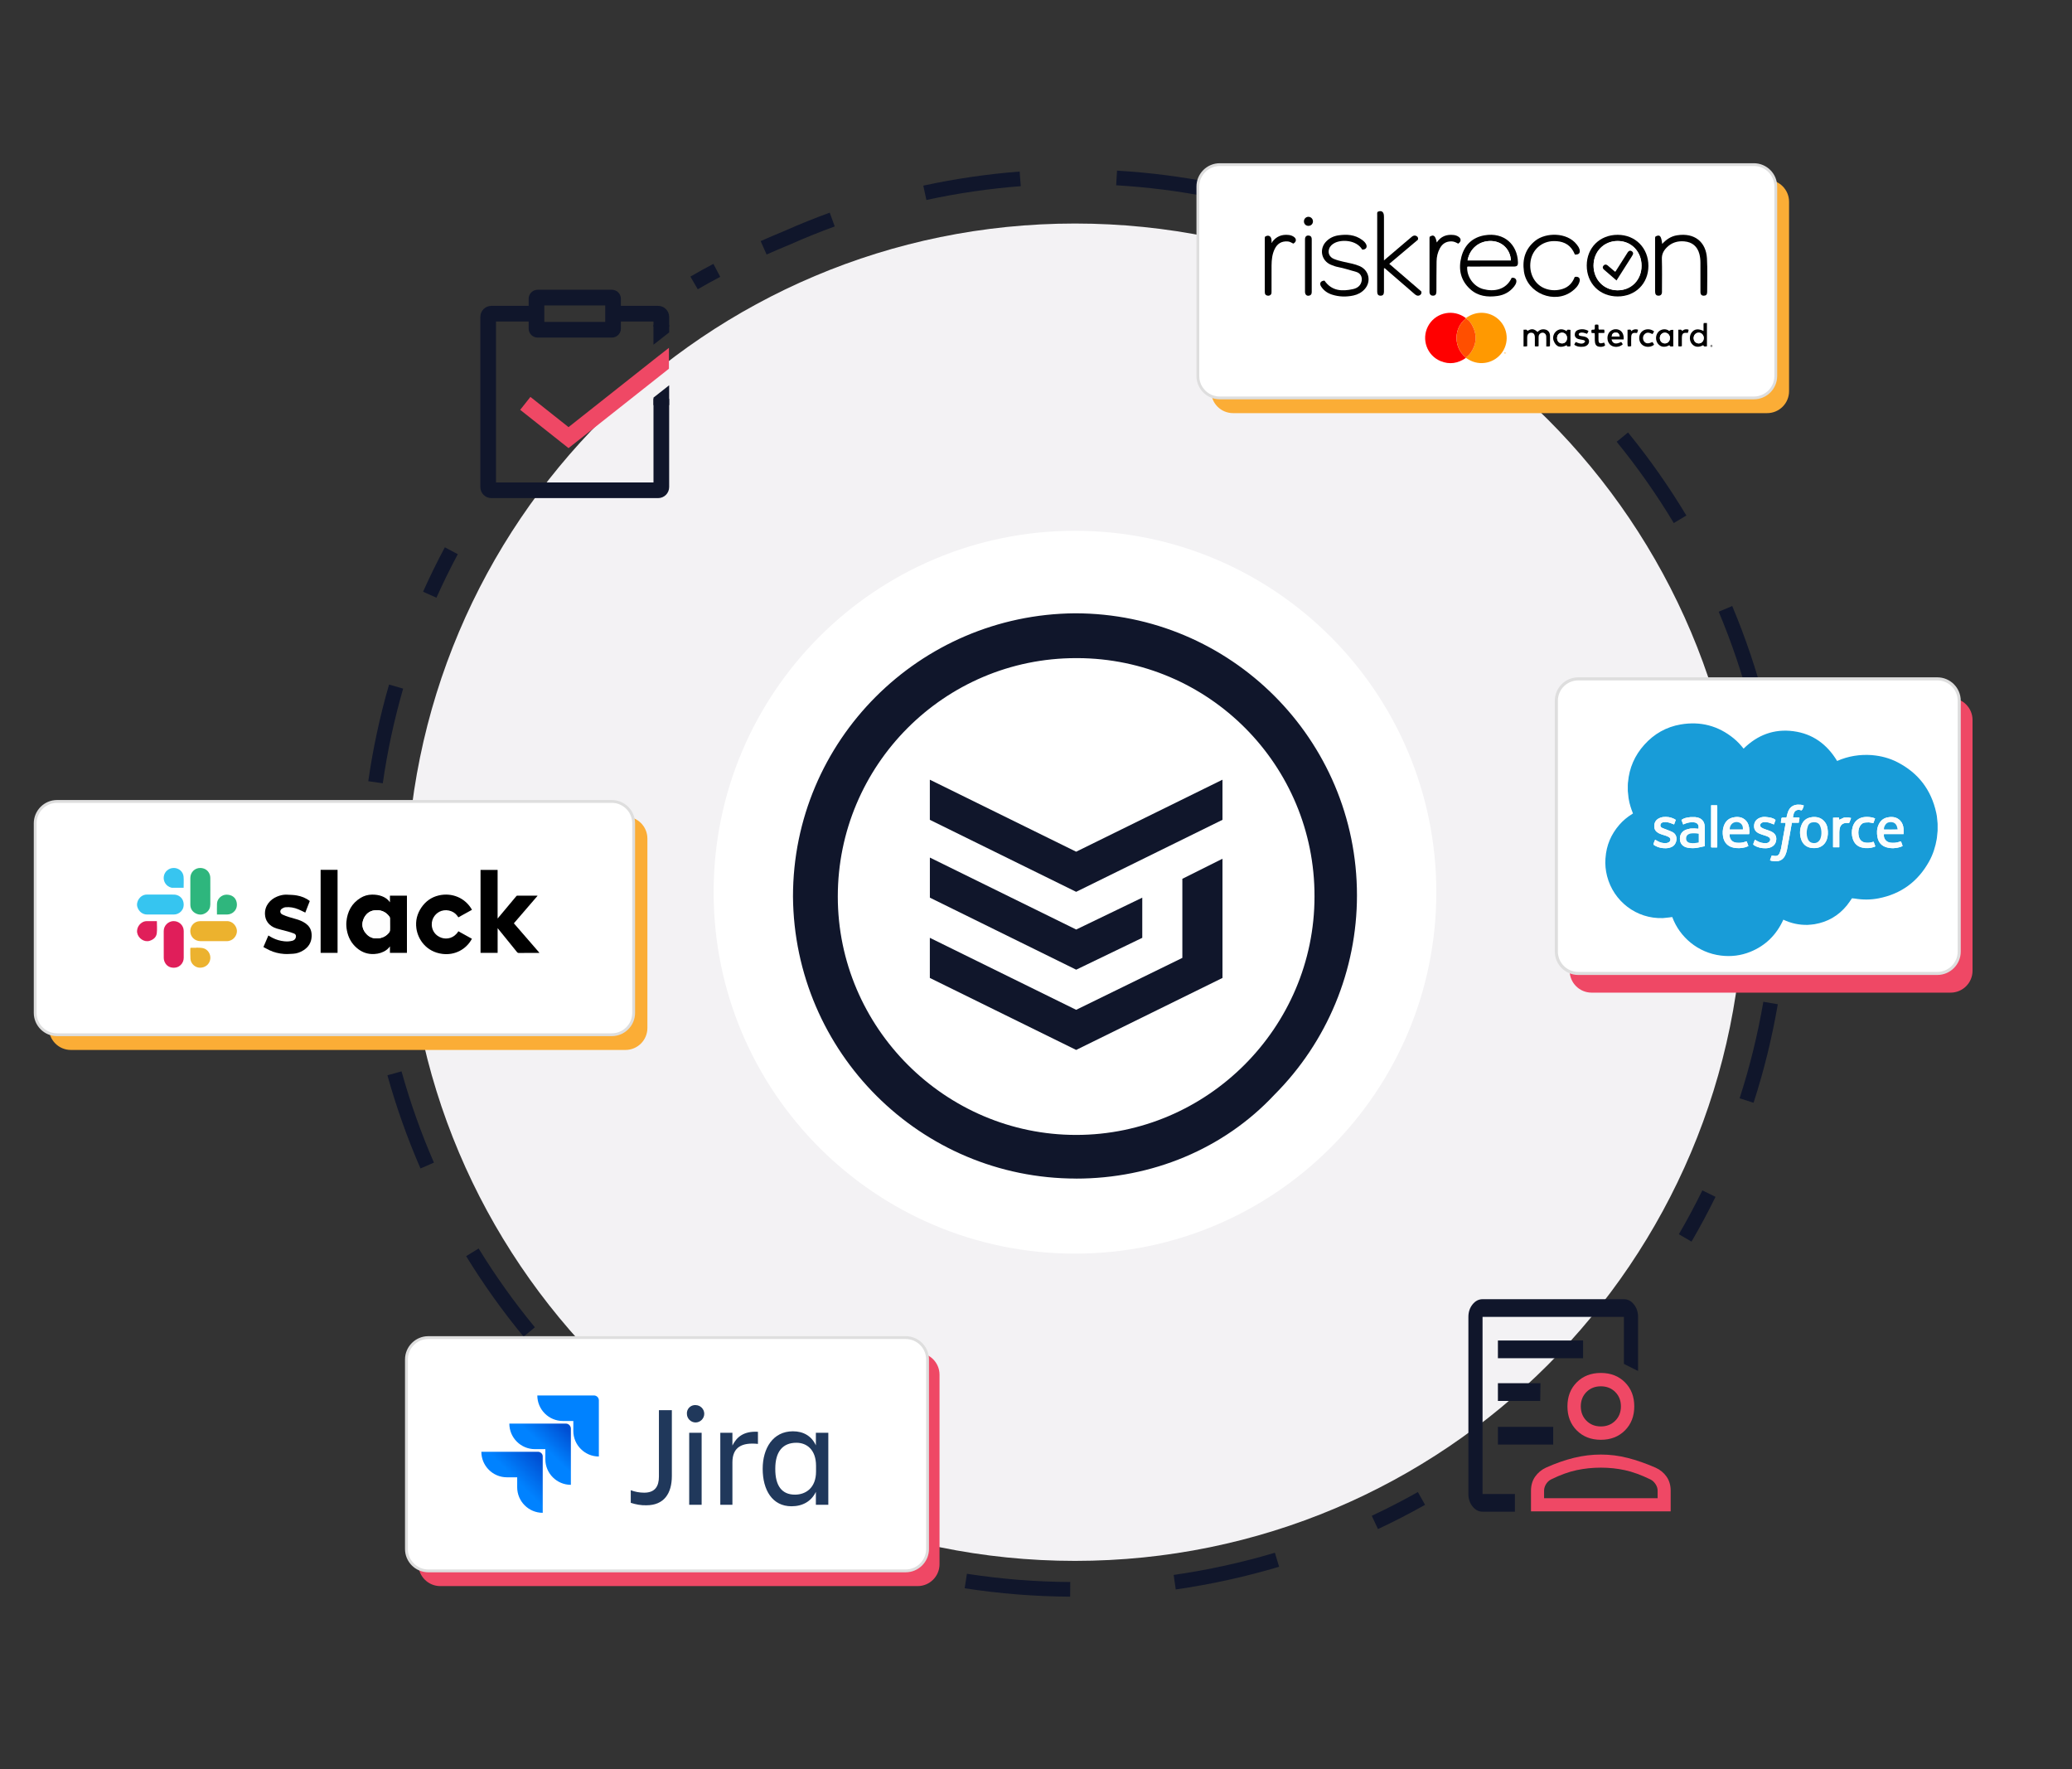 <?xml version="1.0" encoding="UTF-8"?>
<svg xmlns="http://www.w3.org/2000/svg" width="848" height="724" viewBox="0 0 848 724" fill="none">
  <rect x="0" y="0" width="848" height="724" fill="#333333" stroke="none"/>
  <g clip-path="url(#clip0_1038_5673)">
    <path d="M439.954 638.695C591.068 638.695 713.57 516.193 713.57 365.079C713.57 213.965 591.068 91.463 439.954 91.463C288.84 91.463 166.338 213.965 166.338 365.079C166.338 516.193 288.84 638.695 439.954 638.695Z" fill="#F3F2F4"></path>
    <path fill-rule="evenodd" clip-rule="evenodd" d="M618.313 137.898C613.186 133.801 607.961 129.909 602.649 126.222L606.071 121.293C611.493 125.057 616.826 129.03 622.058 133.211C627.515 137.57 632.774 142.087 637.834 146.747L633.769 151.161C628.812 146.595 623.66 142.17 618.313 137.898ZM569.14 106.193C557.426 100.239 545.42 95.157 533.211 90.939L535.17 85.268C547.638 89.576 559.898 94.764 571.859 100.844L569.14 106.193ZM685.024 214.033C678.097 202.497 670.302 191.373 661.65 180.763L666.3 176.971C675.135 187.805 683.095 199.164 690.168 210.945L685.024 214.033ZM495.529 80.756C482.709 78.22 469.769 76.576 456.807 75.814L457.159 69.825C470.392 70.603 483.603 72.281 496.693 74.87L495.529 80.756ZM716.456 288.825C713.036 275.731 708.683 262.855 703.41 250.303L708.942 247.979C714.325 260.795 718.769 273.941 722.261 287.309L716.456 288.825ZM417.769 76.178C404.787 77.183 391.878 79.069 379.14 81.825L377.871 75.96C390.875 73.147 404.053 71.222 417.306 70.196L417.769 76.178ZM725.682 369.438C726.057 355.858 725.467 342.277 723.925 328.804L729.886 328.122C731.46 341.875 732.063 355.74 731.68 369.603L725.682 369.438ZM341.634 92.655C335.526 94.879 329.485 97.315 323.522 99.962L323.486 99.978L323.449 99.993C320.119 101.366 316.885 102.747 313.739 104.14L311.309 98.654C314.493 97.244 317.763 95.848 321.124 94.461C327.201 91.765 333.357 89.284 339.58 87.017L341.634 92.655ZM711.967 449.397C716.165 436.413 719.398 423.216 721.679 409.911L727.593 410.925C725.264 424.51 721.963 437.985 717.676 451.243L711.967 449.397ZM294.763 113.28C291.608 114.941 288.547 116.633 285.569 118.365L282.553 113.178C285.607 111.402 288.742 109.669 291.969 107.971L294.763 113.28ZM687.102 505.034C690.539 499.136 693.743 493.15 696.717 487.09L702.103 489.733C699.067 495.921 695.795 502.033 692.286 508.055L687.102 505.034ZM173.145 242.126C175.891 235.994 178.864 229.929 182.063 223.945L187.354 226.773C184.221 232.634 181.31 238.573 178.621 244.579L173.145 242.126ZM583.231 615.753C576.917 619.311 570.49 622.62 563.966 625.678L561.419 620.246C567.808 617.25 574.102 614.009 580.286 610.525L583.231 615.753ZM150.724 319.66C152.628 306.359 155.459 293.142 159.226 280.111L164.99 281.777C161.301 294.539 158.529 307.483 156.663 320.511L150.724 319.66ZM523.493 641.101C509.62 645.239 495.477 648.336 481.189 650.381L480.339 644.441C494.335 642.439 508.19 639.404 521.778 635.351L523.493 641.101ZM150.403 400.376C148.601 387.006 147.721 373.516 147.773 360.009L153.773 360.032C153.722 373.263 154.584 386.478 156.349 399.575L150.403 400.376ZM437.981 653.337C423.566 653.257 409.133 652.115 394.808 649.896L395.727 643.967C409.757 646.14 423.894 647.259 438.014 647.337L437.981 653.337ZM172.093 478.125C166.687 465.705 162.171 452.963 158.556 439.999L164.335 438.388C167.876 451.086 172.3 463.567 177.594 475.73L172.093 478.125ZM352.619 640.1C338.936 635.825 325.476 630.506 312.357 624.131L314.98 618.734C327.827 624.978 341.009 630.186 354.408 634.373L352.619 640.1ZM214.28 546.932C205.615 536.425 197.779 525.417 190.781 514.003L195.896 510.867C202.749 522.045 210.423 532.825 218.909 543.114L214.28 546.932ZM274.917 602.353C269.003 598.298 263.195 593.998 257.504 589.451C252.189 585.204 247.061 580.809 242.122 576.277L246.179 571.856C251.018 576.296 256.041 580.602 261.249 584.764C266.826 589.219 272.517 593.432 278.31 597.404L274.917 602.353Z" fill="#10162B"></path>
    <path d="M439.953 512.97C521.631 512.97 587.843 446.757 587.843 365.08C587.843 283.402 521.631 217.189 439.953 217.189C358.275 217.189 292.062 283.402 292.062 365.08C292.062 446.757 358.275 512.97 439.953 512.97Z" fill="white"></path>
    <path d="M375.55 553.551H180.201C175.248 553.551 171.232 557.566 171.232 562.52V640.043C171.232 644.996 175.248 649.011 180.201 649.011H375.55C380.503 649.011 384.518 644.996 384.518 640.043V562.52C384.518 557.566 380.503 553.551 375.55 553.551Z" fill="#EF4865"></path>
    <path d="M370.655 547.324H175.306C170.353 547.324 166.338 551.339 166.338 556.292V633.816C166.338 638.769 170.353 642.784 175.306 642.784H370.655C375.608 642.784 379.623 638.769 379.623 633.816V556.292C379.623 551.339 375.608 547.324 370.655 547.324Z" fill="white"></path>
    <path fill-rule="evenodd" clip-rule="evenodd" d="M175.305 547.905C170.673 547.905 166.918 551.661 166.918 556.293V633.816C166.918 638.448 170.673 642.203 175.305 642.203H370.654C375.286 642.203 379.041 638.448 379.041 633.816V556.293C379.041 551.661 375.286 547.905 370.654 547.905H175.305ZM165.756 556.293C165.756 551.019 170.031 546.744 175.305 546.744H370.654C375.928 546.744 380.203 551.019 380.203 556.293V633.816C380.203 639.09 375.928 643.365 370.654 643.365H175.305C170.031 643.365 165.756 639.09 165.756 633.816V556.293Z" fill="#DEDEDE"></path>
    <path d="M723.233 73.588H504.65C499.697 73.588 495.682 77.604 495.682 82.557V160.08C495.682 165.033 499.697 169.048 504.65 169.048H723.233C728.186 169.048 732.201 165.033 732.201 160.08V82.557C732.201 77.604 728.186 73.588 723.233 73.588Z" fill="#FBAD36"></path>
    <path d="M717.797 67.363H499.214C494.261 67.363 490.246 71.378 490.246 76.331V153.854C490.246 158.807 494.261 162.822 499.214 162.822H717.797C722.75 162.822 726.765 158.807 726.765 153.854V76.331C726.765 71.378 722.75 67.363 717.797 67.363Z" fill="white"></path>
    <path fill-rule="evenodd" clip-rule="evenodd" d="M499.215 67.936C494.579 67.936 490.82 71.694 490.82 76.331V153.854C490.82 158.491 494.579 162.249 499.215 162.249H717.798C722.435 162.249 726.193 158.491 726.193 153.854V76.331C726.193 71.694 722.435 67.936 717.798 67.936H499.215ZM489.674 76.331C489.674 71.061 493.946 66.79 499.215 66.79H717.798C723.068 66.79 727.339 71.061 727.339 76.331V153.854C727.339 159.124 723.068 163.395 717.798 163.395H499.215C493.946 163.395 489.674 159.124 489.674 153.854V76.331Z" fill="#DEDEDE"></path>
    <g clip-path="url(#clip1_1038_5673)">
      <path d="M719.32 169.156H497.002V65.556H719.32V169.156ZM667.7 135.408L667.655 135.372L667.606 135.399C667.348 134.467 666.69 135.052 666.099 134.905C666.099 136.121 666.081 137.22 666.103 138.316C666.128 139.441 665.999 140.575 666.186 141.704C666.688 141.755 667.117 141.862 667.593 141.586C667.593 140.352 667.553 139.101 667.604 137.853C667.662 136.448 668.293 136.01 669.725 136.277C669.865 136.402 669.967 136.395 670.014 136.195C670.167 135.79 670.367 135.397 670.365 134.901C669.367 134.57 668.491 134.748 667.702 135.408H667.7ZM634.305 141.642C634.321 141.57 634.336 141.499 634.352 141.426C634.361 140.061 634.414 138.694 634.37 137.331C634.319 135.704 633.289 134.785 631.666 134.736C630.666 134.708 629.903 135.143 629.268 135.837C627.845 134.479 626.764 134.376 625.139 135.41C624.826 134.559 624.136 135.01 623.538 134.91V141.748C624.045 141.728 624.506 141.826 625.032 141.648C625.032 140.437 625.019 139.261 625.037 138.085C625.055 136.82 625.628 136.141 626.655 136.135C627.629 136.128 628.149 136.764 628.167 138.038C628.185 139.249 628.172 140.463 628.172 141.702C628.718 141.764 629.176 141.819 629.708 141.635C629.708 140.403 629.712 139.189 629.708 137.978C629.703 137.355 629.859 136.797 630.393 136.426C631.46 135.679 632.778 136.342 632.831 137.689C632.885 139.034 632.842 140.383 632.842 141.751C633.449 141.708 633.894 141.884 634.31 141.637L634.305 141.642ZM520.612 99.092C520.548 99.07 520.481 99.05 520.416 99.028C520.39 98.623 520.401 98.21 520.328 97.814C520.067 96.436 518.842 96.02 517.671 96.925C517.657 97.16 517.629 97.418 517.629 97.674C517.626 104.839 517.629 112.002 517.629 119.168C517.629 119.425 517.635 119.686 517.669 119.941C517.744 120.537 518.14 120.848 518.687 120.962C519.22 121.073 519.718 120.977 520.101 120.541C520.454 120.139 520.392 119.643 520.392 119.17C520.399 115.662 520.372 112.153 520.403 108.645C520.423 106.311 520.654 103.999 521.701 101.858C522.809 99.597 524.629 98.599 527.09 98.803C527.942 98.874 528.604 99.341 529.307 99.686C530.576 98.992 530.703 97.79 529.6 96.965C528.969 96.491 528.235 96.244 527.451 96.153C524.605 95.822 522.297 96.74 520.61 99.094L520.612 99.092ZM599.946 130.15C599.577 129.908 599.215 129.652 598.835 129.428C593.701 126.417 587.107 128.318 584.399 133.587C581.674 138.889 584.026 145.445 589.555 147.749C593.23 149.28 596.707 148.694 599.944 146.455C600.291 146.664 600.638 146.873 600.984 147.084C605.691 149.947 611.82 148.594 614.901 144.009C617.947 139.476 616.898 133.334 612.543 130.061C609.166 127.522 604.177 127.058 599.948 130.15H599.946ZM600.466 109.172C600.847 108.979 601.26 109.081 601.656 109.081C607.58 109.074 613.505 109.079 619.43 109.074C620.915 109.074 621.284 108.703 621.24 107.251C621.02 100.204 615.675 94.893 607.536 96.296C602.592 97.147 599.373 100.264 598.105 105.05C596.778 110.061 597.705 114.683 601.694 118.318C604.868 121.211 608.743 121.682 612.816 121.117C615.599 120.73 617.925 119.468 619.677 117.229C620.09 116.7 620.435 116.128 620.564 115.466C620.802 114.248 619.957 113.463 618.681 113.685C616.3 118.787 611.204 119.421 607.002 118.287C603.05 117.22 600.233 113.185 600.464 109.177L600.466 109.172ZM662.053 96.084C654.739 96.082 649.418 101.358 649.401 108.632C649.383 115.968 654.705 121.302 662.048 121.306C669.309 121.311 674.625 116.046 674.638 108.836C674.654 101.484 669.325 96.087 662.051 96.084H662.053ZM566.416 106.551C566.416 100.697 566.416 95.124 566.416 89.55C566.416 89.032 566.43 88.512 566.374 87.999C566.212 86.496 565.133 85.978 563.764 86.729C563.575 87.147 563.651 87.596 563.651 88.036C563.646 98.276 563.648 108.514 563.648 118.754C563.648 119.012 563.639 119.272 563.655 119.53C563.708 120.541 564.162 121.011 565.062 120.995C565.956 120.979 566.376 120.515 566.414 119.474C566.43 119.032 566.418 118.587 566.418 118.143C566.418 115.348 566.418 112.554 566.418 109.764C566.874 109.695 567.021 110.008 567.223 110.184C571.034 113.47 574.835 116.767 578.641 120.059C578.919 120.299 579.197 120.555 579.511 120.742C580.058 121.066 580.645 121.113 581.187 120.735C581.694 120.384 581.878 119.89 581.669 119.232C577.359 115.519 573.015 111.78 568.586 107.965C572.541 104.632 576.465 101.327 580.331 98.07C580.484 97.354 580.271 96.88 579.72 96.58C579.048 96.216 578.406 96.384 577.859 96.831C576.77 97.718 575.709 98.643 574.64 99.555C571.967 101.827 569.297 104.101 566.421 106.549L566.416 106.551ZM677.555 96.756C677.31 97.147 677.368 97.487 677.368 97.816C677.366 104.913 677.366 112.011 677.368 119.108C677.368 119.401 677.382 119.701 677.439 119.986C677.591 120.728 678.12 121.002 678.822 120.993C679.545 120.984 680.018 120.622 680.149 119.906C680.209 119.583 680.183 119.243 680.183 118.91C680.183 114.586 680.269 110.257 680.145 105.935C680.089 104.012 680.836 102.587 682.084 101.315C684.08 99.279 686.55 98.512 689.36 98.768C692.588 99.061 694.682 100.826 695.503 103.948C695.814 105.133 695.925 106.346 695.925 107.569C695.925 111.524 695.916 115.479 695.932 119.434C695.936 120.526 696.421 121.017 697.355 120.993C698.242 120.968 698.684 120.504 698.684 119.452C698.684 114.868 698.855 110.275 698.597 105.704C698.224 99.128 693.64 95.093 686.299 96.282C683.887 96.674 681.941 97.974 680.285 99.815C679.872 96.456 679.329 95.862 677.553 96.751L677.555 96.756ZM557.521 102.138C559.009 102.191 559.709 101.18 559.095 99.937C558.726 99.188 558.11 98.648 557.455 98.163C554.542 96.011 551.234 95.806 547.817 96.296C545.907 96.569 544.204 97.358 542.826 98.741C539.783 101.8 540.718 106.656 544.68 108.336C545.629 108.739 546.605 109.083 547.626 109.279C550.131 109.759 552.548 110.577 555.002 111.251C556.699 111.715 557.575 113.187 557.283 114.915C556.95 116.902 555.489 117.916 553.74 118.303C549.251 119.294 545.023 119.108 542.07 114.835C540.489 114.879 539.851 115.955 540.694 117.256C541.759 118.894 543.297 119.963 545.147 120.559C548.031 121.486 550.97 121.549 553.913 120.917C555.683 120.537 557.246 119.717 558.482 118.358C561.29 115.277 560.351 110.659 556.559 108.941C555.549 108.485 554.491 108.165 553.413 107.9C550.907 107.28 548.326 106.94 545.918 105.951C544.138 105.219 543.353 103.568 543.96 101.82C544.356 100.675 545.218 99.935 546.27 99.395C549.104 97.938 555.149 98.138 557.519 102.14L557.521 102.138ZM644.485 113.321C643.567 115.746 641.977 117.462 639.516 118.232C637.273 118.934 634.994 118.943 632.747 118.203C628.223 116.711 625.619 112.007 626.424 106.818C627.16 102.071 631.046 98.708 635.89 98.65C639.25 98.61 642.082 99.641 643.854 102.707C644.125 103.176 644.321 103.688 644.539 104.148C646.226 104.277 646.891 103.472 646.424 101.951C646.19 101.193 645.732 100.575 645.248 99.966C641.264 94.962 632.645 95.091 628.383 98.477C624.274 101.74 622.972 106.044 623.705 111.102C624.997 120.012 636.246 124.605 643.451 119.139C644.785 118.127 645.97 116.944 646.453 115.261C646.866 113.819 646.057 112.992 644.487 113.321H644.485ZM585.089 96.902C585.073 97.16 585.049 97.378 585.049 97.598C585.049 104.804 585.049 112.009 585.049 119.214C585.049 119.472 585.04 119.739 585.104 119.986C585.289 120.697 585.8 121.004 586.507 120.991C587.17 120.979 587.661 120.686 587.792 120.001C587.868 119.608 587.874 119.194 587.876 118.792C587.899 114.839 587.876 110.884 587.943 106.931C587.974 105.073 588.39 103.267 589.282 101.611C590.295 99.73 591.84 98.732 594.041 98.763C595.093 98.777 595.951 99.235 596.789 99.692C598.036 98.885 598.105 97.707 596.985 96.911C596.373 96.478 595.675 96.233 594.928 96.151C592.058 95.835 589.688 96.687 588.021 99.217C587.479 96.416 586.716 95.802 585.089 96.9V96.902ZM536.848 108.703C536.848 108.296 536.848 107.889 536.848 107.483C536.848 104.303 536.841 101.124 536.852 97.945C536.855 97.154 536.623 96.56 535.759 96.409C534.731 96.229 534.102 96.78 534.098 97.912C534.085 101.533 534.093 105.157 534.093 108.779C534.093 112.327 534.085 115.875 534.098 119.423C534.102 120.675 534.978 121.304 536.045 120.886C536.772 120.601 536.85 120.003 536.85 119.343C536.848 115.795 536.85 112.247 536.85 108.699L536.848 108.703ZM697.197 135.432C695.025 134.379 693.473 134.592 692.352 136.037C691.314 137.378 691.368 139.481 692.472 140.761C693.613 142.082 695.234 142.253 697.068 141.246C697.426 142.057 698.05 141.711 698.593 141.702V132.169H697.299C697.119 132.709 697.217 133.231 697.201 133.743C697.183 134.29 697.197 134.839 697.197 135.432ZM641.186 135.526C639.77 134.543 638.38 134.496 637.175 135.326C635.959 136.162 635.29 137.884 635.837 139.365C636.844 142.093 638.761 142.491 641.224 141.239C641.264 141.368 641.317 141.533 641.388 141.762C641.835 141.682 642.313 141.913 642.747 141.613V134.985C642.249 134.865 641.811 134.883 641.368 134.952C641.313 135.126 641.262 135.29 641.186 135.526ZM683.186 135.468C681.972 134.359 679.827 134.563 678.709 135.797C677.511 137.117 677.437 139.274 678.567 140.681C679.685 142.075 681.41 142.282 683.226 141.237C683.538 142.091 684.222 141.664 684.82 141.737V134.981C684.029 134.901 683.484 135.063 683.186 135.468ZM663.451 139.936C661.33 141.017 659.967 140.686 659.549 138.883H664.5C664.696 136.811 663.802 135.277 662.219 134.839C660.645 134.403 658.971 135.128 658.273 136.546C657.477 138.165 657.92 140.281 659.258 141.268C660.63 142.277 662.864 142.111 664.143 140.892C663.96 140.541 663.787 140.181 663.451 139.936ZM644.296 141.064C645.45 141.908 646.724 142.004 648.033 141.857C649.396 141.704 650.312 140.83 650.341 139.73C650.37 138.667 649.574 137.918 648.142 137.664C647.707 137.587 647.269 137.515 646.831 137.449C646.526 137.402 646.257 137.309 646.133 136.984C646.05 136.591 646.253 136.339 646.593 136.217C647.6 135.852 648.534 136.255 649.49 136.588C649.759 136.215 649.988 135.87 650.099 135.397C648.669 134.654 647.242 134.501 645.784 135.025C644.943 135.328 644.499 136.01 644.494 136.911C644.492 137.842 645.032 138.425 645.875 138.703C646.359 138.863 646.888 138.889 647.386 139.016C647.896 139.147 648.536 139.074 648.747 139.754C648.082 140.819 646.893 140.875 644.932 139.936C644.668 140.241 644.436 140.568 644.292 141.061L644.296 141.064ZM654.207 136.25H656.588C656.653 135.755 656.746 135.332 656.49 134.859H654.318C654.052 134.172 654.378 133.483 654.094 132.851C653.645 132.8 653.218 132.738 652.775 132.905C652.544 133.534 652.855 134.225 652.591 134.81C652.164 135.008 651.728 134.774 651.355 135.019C651.293 135.417 651.241 135.806 651.419 136.255C651.804 136.273 652.195 136.29 652.649 136.313C652.782 137.64 652.582 138.929 652.793 140.203C652.938 141.068 653.398 141.657 654.236 141.822C655.145 142 656.07 141.991 656.886 141.397C656.879 140.924 656.702 140.546 656.501 140.179C656.308 140.237 656.168 140.281 656.026 140.321C654.672 140.706 654.234 140.399 654.209 139.021C654.194 138.142 654.207 137.266 654.207 136.246V136.25ZM676.308 139.961C674.589 140.706 673.638 140.648 672.931 139.779C672.306 139.012 672.242 137.778 672.86 136.986C673.876 135.686 675.112 136.113 676.328 136.708C676.572 136.293 676.775 135.946 676.975 135.606C675.427 134.352 673.08 134.47 671.806 135.832C670.568 137.16 670.559 139.463 671.788 140.803C673.04 142.169 675.396 142.304 676.926 141.093C676.855 140.686 676.583 140.381 676.308 139.963V139.961ZM688.473 135.443C688.117 134.616 687.477 134.977 686.886 134.923V141.675C687.355 141.791 687.782 141.806 688.333 141.631C688.333 140.566 688.326 139.47 688.333 138.374C688.348 136.424 688.784 136.03 690.734 136.228C690.836 135.788 691.167 135.397 691.039 134.872C690.118 134.625 689.276 134.668 688.471 135.441L688.473 135.443ZM535.465 88.712C534.414 88.732 533.613 89.59 533.653 90.662C533.691 91.694 534.476 92.434 535.518 92.421C536.59 92.407 537.393 91.56 537.344 90.495C537.297 89.49 536.459 88.695 535.463 88.712H535.465ZM700.503 141.004C699.756 141.39 699.813 141.719 700.451 142.095C700.963 141.782 701.067 141.47 700.503 141.004ZM616.455 144.494C616.075 144.172 615.806 144.005 615.466 144.432C615.742 144.763 616.004 144.781 616.455 144.494Z" fill="white"></path>
      <path d="M599.942 146.454C596.705 148.695 593.228 149.279 589.553 147.748C584.026 145.442 581.674 138.886 584.397 133.586C587.105 128.317 593.701 126.416 598.833 129.426C599.213 129.649 599.575 129.907 599.944 130.149C599.933 130.209 599.929 130.271 599.931 130.333C594.884 134.186 594.766 142.143 599.92 146.311C599.909 146.363 599.915 146.409 599.94 146.456L599.942 146.454Z" fill="#FF0000"></path>
      <path d="M599.934 130.332C599.934 130.27 599.937 130.21 599.948 130.147C604.176 127.057 609.165 127.52 612.542 130.059C616.895 133.333 617.946 139.474 614.901 144.007C611.822 148.591 605.69 149.945 600.984 147.081C600.637 146.87 600.29 146.661 599.943 146.452C599.919 146.406 599.912 146.359 599.923 146.308C600.71 145.745 601.402 145.076 601.942 144.28C604.169 141.01 604.563 137.522 602.911 133.92C602.26 132.5 601.439 131.101 599.934 130.33V130.332Z" fill="#FF9901"></path>
      <path d="M600.468 109.173C600.237 113.181 603.051 117.214 607.006 118.283C611.208 119.417 616.304 118.784 618.685 113.681C619.961 113.459 620.806 114.244 620.568 115.462C620.439 116.125 620.094 116.696 619.681 117.225C617.929 119.464 615.603 120.727 612.82 121.114C608.747 121.678 604.872 121.207 601.698 118.315C597.707 114.68 596.78 110.06 598.109 105.047C599.377 100.26 602.596 97.145 607.54 96.292C615.679 94.889 621.024 100.2 621.244 107.248C621.288 108.699 620.919 109.071 619.434 109.071C613.509 109.075 607.584 109.071 601.66 109.077C601.264 109.077 600.85 108.977 600.47 109.168L600.468 109.173ZM600.635 106.55H618.356C618.129 102.139 614.912 98.877 610.586 98.631C605.601 98.346 601.506 101.59 600.635 106.55Z" fill="#010101"></path>
      <path d="M662.052 96.082C669.326 96.084 674.653 101.482 674.64 108.834C674.624 116.044 669.311 121.308 662.05 121.304C654.705 121.3 649.385 115.966 649.402 108.63C649.42 101.355 654.74 96.08 662.054 96.082H662.052ZM671.828 108.71C671.816 102.907 667.637 98.599 662.03 98.61C656.414 98.621 652.175 102.963 652.188 108.687C652.199 114.421 656.441 118.772 662.03 118.783C667.675 118.794 671.839 114.512 671.828 108.707V108.71Z" fill="#010101"></path>
      <path d="M566.416 106.549C569.293 104.101 571.963 101.827 574.635 99.555C575.707 98.644 576.765 97.719 577.854 96.832C578.401 96.387 579.041 96.216 579.715 96.581C580.266 96.881 580.482 97.354 580.326 98.07C576.46 101.327 572.538 104.633 568.581 107.965C573.012 111.78 577.354 115.52 581.665 119.232C581.876 119.888 581.691 120.384 581.182 120.735C580.64 121.111 580.053 121.067 579.506 120.742C579.192 120.555 578.915 120.3 578.637 120.059C574.831 116.767 571.029 113.47 567.218 110.184C567.014 110.008 566.869 109.695 566.414 109.764C566.414 112.554 566.414 115.349 566.414 118.143C566.414 118.588 566.427 119.03 566.409 119.475C566.369 120.515 565.949 120.982 565.058 120.995C564.157 121.011 563.704 120.542 563.65 119.53C563.637 119.272 563.644 119.012 563.644 118.754C563.644 108.514 563.644 98.277 563.646 88.037C563.646 87.599 563.57 87.147 563.759 86.73C565.129 85.976 566.207 86.496 566.369 87.999C566.425 88.513 566.411 89.033 566.411 89.551C566.414 95.124 566.411 100.696 566.411 106.551L566.416 106.549Z" fill="#010101"></path>
      <path d="M677.556 96.755C679.332 95.866 679.874 96.46 680.288 99.819C681.942 97.978 683.89 96.678 686.302 96.286C693.643 95.097 698.227 99.132 698.6 105.708C698.86 110.277 698.687 114.872 698.687 119.456C698.687 120.508 698.245 120.972 697.358 120.997C696.424 121.021 695.939 120.53 695.935 119.438C695.919 115.483 695.926 111.528 695.928 107.573C695.928 106.348 695.817 105.137 695.506 103.952C694.683 100.831 692.589 99.065 689.363 98.772C686.553 98.516 684.083 99.283 682.087 101.32C680.842 102.591 680.092 104.016 680.148 105.939C680.275 110.261 680.188 114.588 680.186 118.914C680.186 119.245 680.212 119.585 680.152 119.91C680.021 120.628 679.55 120.988 678.825 120.997C678.12 121.006 677.594 120.735 677.442 119.99C677.385 119.703 677.371 119.405 677.371 119.112C677.367 112.015 677.367 104.917 677.371 97.82C677.371 97.491 677.313 97.151 677.558 96.76L677.556 96.755Z" fill="#010101"></path>
      <path d="M557.522 102.137C555.152 98.136 549.107 97.938 546.272 99.392C545.221 99.932 544.358 100.672 543.963 101.817C543.358 103.565 544.143 105.216 545.921 105.948C548.329 106.937 550.91 107.277 553.416 107.898C554.494 108.164 555.552 108.482 556.561 108.938C560.354 110.654 561.29 115.274 558.484 118.355C557.246 119.714 555.683 120.534 553.916 120.914C550.972 121.546 548.033 121.483 545.15 120.556C543.302 119.96 541.762 118.893 540.697 117.253C539.852 115.952 540.49 114.876 542.073 114.832C545.025 119.105 549.254 119.291 553.742 118.3C555.492 117.913 556.95 116.899 557.286 114.912C557.577 113.184 556.701 111.713 555.005 111.248C552.551 110.574 550.134 109.758 547.629 109.276C546.608 109.08 545.632 108.736 544.683 108.333C540.721 106.653 539.785 101.797 542.829 98.738C544.207 97.353 545.91 96.566 547.82 96.293C551.237 95.803 554.547 96.01 557.457 98.16C558.113 98.645 558.729 99.187 559.098 99.934C559.712 101.177 559.011 102.188 557.524 102.135L557.522 102.137Z" fill="#010101"></path>
      <path d="M644.484 113.322C646.054 112.995 646.863 113.82 646.449 115.263C645.967 116.945 644.782 118.128 643.448 119.14C636.245 124.604 624.996 120.013 623.702 111.103C622.968 106.045 624.271 101.743 628.379 98.478C632.641 95.092 641.26 94.963 645.244 99.967C645.729 100.576 646.189 101.194 646.42 101.952C646.887 103.471 646.223 104.278 644.535 104.149C644.319 103.689 644.122 103.177 643.85 102.708C642.079 99.642 639.246 98.611 635.887 98.651C631.043 98.709 627.159 102.072 626.421 106.819C625.616 112.006 628.219 116.712 632.743 118.204C634.991 118.946 637.27 118.935 639.513 118.233C641.974 117.463 643.564 115.747 644.482 113.322H644.484Z" fill="#010101"></path>
      <path d="M585.091 96.904C586.718 95.806 587.483 96.419 588.023 99.221C589.69 96.688 592.06 95.839 594.93 96.155C595.677 96.237 596.375 96.481 596.987 96.915C598.109 97.711 598.041 98.891 596.791 99.696C595.953 99.238 595.093 98.78 594.043 98.767C591.842 98.736 590.297 99.732 589.283 101.615C588.392 103.271 587.976 105.076 587.945 106.935C587.878 110.888 587.898 114.841 587.878 118.796C587.876 119.2 587.869 119.611 587.794 120.005C587.663 120.69 587.171 120.981 586.509 120.994C585.802 121.008 585.291 120.701 585.106 119.989C585.042 119.745 585.05 119.476 585.05 119.218C585.048 112.013 585.048 104.807 585.05 97.602C585.05 97.382 585.075 97.162 585.091 96.906V96.904Z" fill="#010101"></path>
      <path d="M520.613 99.092C522.301 96.739 524.608 95.819 527.454 96.15C528.239 96.242 528.972 96.49 529.604 96.962C530.706 97.787 530.582 98.992 529.31 99.683C528.608 99.338 527.943 98.871 527.094 98.8C524.635 98.596 522.812 99.594 521.705 101.855C520.655 103.996 520.426 106.308 520.406 108.642C520.375 112.15 520.4 115.659 520.395 119.167C520.395 119.64 520.458 120.136 520.104 120.539C519.722 120.974 519.221 121.07 518.69 120.959C518.143 120.845 517.747 120.534 517.672 119.938C517.639 119.683 517.634 119.423 517.632 119.165C517.632 111.999 517.63 104.836 517.632 97.671C517.632 97.413 517.661 97.157 517.674 96.922C518.846 96.017 520.071 96.433 520.331 97.811C520.406 98.207 520.393 98.62 520.42 99.025C520.353 99.141 520.324 99.252 520.504 99.341C520.542 99.252 520.58 99.169 520.615 99.089L520.613 99.092Z" fill="#010101"></path>
      <path d="M536.848 108.704C536.848 112.252 536.848 115.801 536.848 119.349C536.848 120.007 536.771 120.607 536.044 120.892C534.977 121.31 534.101 120.68 534.096 119.429C534.081 115.881 534.092 112.332 534.092 108.784C534.092 105.163 534.083 101.539 534.096 97.917C534.101 96.784 534.73 96.234 535.757 96.415C536.622 96.566 536.855 97.157 536.851 97.951C536.84 101.13 536.846 104.309 536.846 107.488C536.846 107.895 536.846 108.302 536.846 108.709L536.848 108.704Z" fill="black"></path>
      <path d="M634.306 141.641C633.891 141.888 633.446 141.713 632.839 141.755C632.839 140.388 632.881 139.038 632.828 137.693C632.775 136.346 631.456 135.683 630.389 136.43C629.856 136.804 629.702 137.36 629.704 137.982C629.711 139.194 629.704 140.408 629.704 141.639C629.173 141.824 628.713 141.768 628.168 141.706C628.168 140.468 628.182 139.254 628.164 138.042C628.146 136.768 627.626 136.132 626.652 136.139C625.625 136.148 625.051 136.824 625.034 138.089C625.018 139.265 625.029 140.441 625.029 141.653C624.504 141.83 624.042 141.733 623.535 141.753V134.914C624.133 135.014 624.822 134.561 625.136 135.414C626.761 134.381 627.841 134.483 629.264 135.841C629.9 135.148 630.663 134.712 631.663 134.741C633.286 134.79 634.315 135.708 634.366 137.335C634.409 138.698 634.358 140.065 634.349 141.43C634.322 141.448 634.271 141.466 634.271 141.484C634.271 141.537 634.289 141.593 634.302 141.646L634.306 141.641Z" fill="#010101"></path>
      <path d="M697.199 135.434C697.199 134.842 697.185 134.293 697.203 133.744C697.219 133.233 697.121 132.71 697.301 132.17H698.595V141.703C698.052 141.712 697.425 142.059 697.07 141.245C695.236 142.252 693.615 142.081 692.474 140.76C691.369 139.482 691.316 137.377 692.354 136.036C693.475 134.591 695.027 134.38 697.199 135.431V135.434ZM695.227 136.132C694.08 136.132 693.186 137.054 693.152 138.27C693.119 139.522 694.035 140.518 695.222 140.52C696.409 140.52 697.321 139.533 697.292 138.275C697.263 137.059 696.372 136.132 695.227 136.132Z" fill="#010101"></path>
      <path d="M641.184 135.525C641.26 135.289 641.311 135.125 641.367 134.952C641.811 134.88 642.249 134.865 642.745 134.985V141.612C642.312 141.912 641.834 141.681 641.387 141.761C641.313 141.532 641.262 141.368 641.222 141.239C638.759 142.493 636.843 142.092 635.835 139.365C635.289 137.884 635.958 136.161 637.174 135.325C638.379 134.498 639.768 134.545 641.184 135.525ZM641.331 138.297C641.32 137.037 640.471 136.132 639.297 136.132C638.123 136.132 637.272 137.039 637.261 138.297C637.249 139.609 638.136 140.547 639.353 140.514C640.524 140.481 641.34 139.567 641.329 138.297H641.331Z" fill="#020202"></path>
      <path d="M683.183 135.47C683.481 135.065 684.026 134.903 684.817 134.983V141.739C684.219 141.666 683.535 142.09 683.223 141.239C681.407 142.284 679.682 142.077 678.564 140.683C677.437 139.278 677.51 137.121 678.706 135.799C679.824 134.565 681.972 134.36 683.183 135.47ZM683.446 138.333C683.45 137.119 682.579 136.168 681.438 136.134C680.251 136.099 679.317 137.061 679.315 138.326C679.313 139.594 680.235 140.552 681.429 140.523C682.576 140.494 683.444 139.556 683.446 138.335V138.333Z" fill="#010101"></path>
      <path d="M663.449 139.936C663.782 140.18 663.958 140.54 664.14 140.892C662.862 142.11 660.627 142.277 659.256 141.267C657.917 140.282 657.475 138.164 658.271 136.545C658.969 135.127 660.643 134.402 662.217 134.838C663.8 135.276 664.696 136.81 664.498 138.882H659.547C659.965 140.685 661.328 141.016 663.449 139.936ZM662.895 137.67C662.624 136.461 662.164 136.058 661.19 136.092C660.243 136.125 659.765 136.594 659.609 137.67H662.897H662.895Z" fill="#020202"></path>
      <path d="M644.297 141.065C644.441 140.572 644.67 140.245 644.937 139.941C646.898 140.879 648.087 140.823 648.752 139.758C648.539 139.078 647.901 139.151 647.392 139.02C646.894 138.893 646.364 138.867 645.88 138.707C645.037 138.427 644.497 137.844 644.499 136.915C644.501 136.014 644.948 135.332 645.789 135.03C647.247 134.505 648.674 134.658 650.104 135.401C649.99 135.872 649.764 136.219 649.495 136.592C648.539 136.259 647.605 135.857 646.598 136.221C646.258 136.343 646.055 136.597 646.138 136.988C646.264 137.313 646.531 137.406 646.836 137.453C647.274 137.52 647.712 137.591 648.147 137.668C649.579 137.922 650.373 138.671 650.346 139.734C650.317 140.834 649.401 141.708 648.038 141.861C646.731 142.008 645.457 141.913 644.301 141.068L644.297 141.065Z" fill="#020202"></path>
      <path d="M654.209 136.253C654.209 137.271 654.196 138.149 654.211 139.027C654.236 140.403 654.674 140.71 656.028 140.328C656.17 140.288 656.31 140.243 656.503 140.185C656.703 140.552 656.884 140.928 656.888 141.404C656.072 141.997 655.147 142.004 654.238 141.828C653.4 141.664 652.94 141.075 652.795 140.21C652.582 138.936 652.782 137.647 652.651 136.319C652.197 136.299 651.806 136.279 651.421 136.261C651.243 135.812 651.294 135.421 651.357 135.025C651.73 134.781 652.166 135.014 652.593 134.816C652.857 134.232 652.544 133.54 652.777 132.911C653.217 132.744 653.647 132.807 654.096 132.858C654.38 133.489 654.056 134.178 654.32 134.865H656.492C656.748 135.339 656.655 135.761 656.59 136.257H654.209V136.253Z" fill="#010101"></path>
      <path d="M676.307 139.964C676.583 140.382 676.854 140.686 676.925 141.093C675.396 142.307 673.037 142.169 671.788 140.804C670.558 139.464 670.567 137.158 671.805 135.833C673.077 134.47 675.427 134.353 676.974 135.606C676.774 135.947 676.572 136.293 676.327 136.709C675.111 136.113 673.875 135.689 672.859 136.987C672.239 137.779 672.306 139.012 672.93 139.779C673.64 140.651 674.591 140.706 676.307 139.962V139.964Z" fill="#020202"></path>
      <path d="M688.472 135.442C689.277 134.669 690.119 134.627 691.04 134.873C691.169 135.398 690.84 135.789 690.735 136.229C688.788 136.032 688.35 136.425 688.334 138.375C688.325 139.471 688.334 140.565 688.334 141.632C687.783 141.807 687.356 141.792 686.887 141.676V134.924C687.478 134.976 688.116 134.615 688.474 135.445L688.472 135.442Z" fill="#010101"></path>
      <path d="M669.722 136.277C668.289 136.012 667.659 136.448 667.602 137.853C667.55 139.103 667.59 140.354 667.59 141.586C667.117 141.862 666.688 141.755 666.183 141.704C665.996 140.574 666.125 139.441 666.101 138.316C666.076 137.22 666.096 136.121 666.096 134.905C666.69 135.052 667.348 134.467 667.604 135.399C667.61 135.459 667.619 135.517 667.626 135.577C667.65 135.521 667.673 135.463 667.697 135.408C668.486 134.747 669.36 134.567 670.361 134.901C670.363 135.397 670.163 135.79 670.009 136.195C669.914 136.221 669.816 136.25 669.72 136.277H669.722Z" fill="#010101"></path>
      <path d="M535.467 88.713C536.461 88.695 537.301 89.491 537.348 90.496C537.397 91.561 536.595 92.408 535.523 92.421C534.48 92.434 533.695 91.694 533.658 90.662C533.618 89.591 534.418 88.731 535.47 88.713H535.467Z" fill="#020202"></path>
      <path d="M700.503 141.004C701.066 141.473 700.961 141.782 700.452 142.095C699.814 141.72 699.758 141.389 700.503 141.004Z" fill="#828282"></path>
      <path d="M616.456 144.493C616.005 144.778 615.742 144.762 615.467 144.431C615.807 144.006 616.076 144.171 616.456 144.493Z" fill="#FFD089"></path>
      <path d="M520.612 99.093C520.577 99.175 520.541 99.258 520.501 99.344C520.321 99.253 520.35 99.144 520.417 99.029C520.481 99.051 520.548 99.071 520.612 99.093Z" fill="#AFAFAF"></path>
      <path d="M669.723 136.277C669.818 136.25 669.916 136.221 670.012 136.194C669.965 136.394 669.863 136.401 669.723 136.277Z" fill="#8F8F8F"></path>
      <path d="M667.699 135.408C667.675 135.463 667.652 135.521 667.628 135.577C667.619 135.517 667.612 135.459 667.605 135.399L667.654 135.372L667.699 135.408Z" fill="#A3A3A3"></path>
      <path d="M634.307 141.642C634.295 141.589 634.275 141.533 634.275 141.48C634.275 141.462 634.327 141.444 634.353 141.426C634.338 141.498 634.322 141.569 634.307 141.642Z" fill="#111111"></path>
      <path d="M599.932 130.333C601.435 131.106 602.255 132.502 602.909 133.923C604.563 137.524 604.167 141.013 601.94 144.283C601.397 145.079 600.708 145.748 599.921 146.31C594.768 142.144 594.886 134.185 599.932 130.333Z" fill="#FF4F00"></path>
      <path d="M600.631 106.548C601.502 101.588 605.597 98.344 610.582 98.629C614.908 98.875 618.125 102.137 618.352 106.548H600.631Z" fill="#FEFEFE"></path>
      <path d="M671.829 108.709C671.84 114.514 667.676 118.793 662.031 118.784C656.442 118.773 652.201 114.423 652.189 108.689C652.178 102.964 656.418 98.623 662.031 98.611C667.638 98.6 671.818 102.909 671.829 108.711V108.709ZM661.585 114.769C663.697 111.448 665.715 108.275 667.732 105.101C667.91 104.821 668.083 104.538 668.236 104.245C668.548 103.651 668.361 103.16 667.847 102.802C667.312 102.429 666.789 102.542 666.36 103.009C666.164 103.224 666.022 103.491 665.864 103.74C664.419 106.012 662.976 108.284 661.527 110.554C661.378 110.788 661.311 111.112 660.951 111.175C659.944 110.31 658.946 109.427 657.919 108.585C657.354 108.122 656.729 108.131 656.249 108.707C655.802 109.243 655.891 109.825 656.409 110.281C658.099 111.764 659.806 113.231 661.587 114.772L661.585 114.769Z" fill="#FEFEFE"></path>
      <path d="M695.224 136.133C696.369 136.133 697.26 137.06 697.289 138.276C697.318 139.534 696.406 140.524 695.219 140.521C694.032 140.521 693.114 139.523 693.149 138.272C693.183 137.055 694.079 136.133 695.224 136.133Z" fill="#FEFEFE"></path>
      <path d="M641.33 138.3C641.341 139.572 640.525 140.486 639.354 140.517C638.138 140.55 637.251 139.612 637.262 138.3C637.273 137.042 638.124 136.135 639.298 136.135C640.472 136.135 641.321 137.037 641.332 138.3H641.33Z" fill="#FEFEFE"></path>
      <path d="M683.447 138.33C683.443 139.551 682.578 140.489 681.431 140.518C680.237 140.547 679.314 139.589 679.316 138.321C679.319 137.056 680.252 136.096 681.44 136.129C682.582 136.163 683.452 137.116 683.447 138.328V138.33Z" fill="#FEFEFE"></path>
      <path d="M662.897 137.674H659.609C659.765 136.598 660.243 136.126 661.19 136.095C662.164 136.062 662.624 136.466 662.895 137.674H662.897Z" fill="#FEFEFE"></path>
      <path d="M661.583 114.77C659.803 113.227 658.095 111.762 656.406 110.279C655.885 109.823 655.799 109.241 656.246 108.705C656.726 108.129 657.35 108.12 657.915 108.583C658.944 109.425 659.94 110.308 660.948 111.173C661.308 111.113 661.374 110.786 661.523 110.553C662.973 108.285 664.416 106.011 665.861 103.739C666.019 103.49 666.161 103.223 666.357 103.007C666.783 102.538 667.306 102.427 667.844 102.8C668.357 103.158 668.544 103.65 668.233 104.243C668.08 104.537 667.906 104.819 667.728 105.099C665.712 108.274 663.693 111.449 661.581 114.768L661.583 114.77Z" fill="#020202"></path>
    </g>
    <path d="M798.326 285.635H651.38C646.427 285.635 642.412 289.65 642.412 294.603V397.204C642.412 402.157 646.427 406.172 651.38 406.172H798.326C803.279 406.172 807.294 402.157 807.294 397.204V294.603C807.294 289.65 803.279 285.635 798.326 285.635Z" fill="#EF4865"></path>
    <path d="M792.875 277.782H645.929C640.976 277.782 636.961 281.797 636.961 286.75V389.351C636.961 394.304 640.976 398.319 645.929 398.319H792.875C797.828 398.319 801.843 394.304 801.843 389.351V286.75C801.843 281.797 797.828 277.782 792.875 277.782Z" fill="white"></path>
    <path fill-rule="evenodd" clip-rule="evenodd" d="M645.929 278.409C641.323 278.409 637.589 282.144 637.589 286.75V389.35C637.589 393.957 641.323 397.691 645.929 397.691H792.875C797.482 397.691 801.216 393.957 801.216 389.35V286.75C801.216 282.144 797.482 278.409 792.875 278.409H645.929ZM636.334 286.75C636.334 281.451 640.63 277.155 645.929 277.155H792.875C798.175 277.155 802.471 281.451 802.471 286.75V389.35C802.471 394.65 798.175 398.946 792.875 398.946H645.929C640.63 398.946 636.334 394.65 636.334 389.35V286.75Z" fill="#DEDEDE"></path>
    <g clip-path="url(#clip2_1038_5673)">
      <path d="M684.356 375.26C684.082 375.287 683.804 375.312 683.53 375.339C683.462 375.354 683.392 375.373 683.325 375.388C682.453 375.476 681.584 375.568 680.711 375.656C680.653 375.659 680.595 375.665 680.54 375.669C669.706 376.053 660.367 368.763 657.728 358.518C657.115 356.141 656.88 353.723 657.057 351.27C657.066 351.206 657.076 351.142 657.085 351.078C657.433 345.914 659.354 341.406 662.734 337.505C664.247 335.76 666.003 334.305 667.968 333.095C668.068 333.031 668.166 332.96 668.322 332.857C667.538 330.905 666.897 328.922 666.565 326.851C666.546 326.738 666.528 326.625 666.51 326.515C666.412 325.588 666.315 324.664 666.217 323.737C666.214 323.59 666.211 323.444 666.208 323.298C666.208 322.663 666.208 322.029 666.208 321.394C666.211 321.297 666.214 321.199 666.217 321.101C666.232 320.815 666.247 320.528 666.263 320.238C666.275 320.171 666.29 320.107 666.302 320.04C666.806 314.205 669.044 309.111 672.943 304.765C676.953 300.293 681.94 297.441 687.858 296.435C695.913 295.065 703.188 296.944 709.55 302.139C711.048 303.362 712.363 304.771 713.595 306.333C719.271 300.742 726.046 298.158 733.958 299.195C741.882 300.235 747.729 304.536 751.871 311.378C756.395 309.389 761.128 308.632 766.042 308.974C766.109 308.983 766.173 308.989 766.24 308.998C769.849 309.313 773.308 310.215 776.532 311.872C785.087 316.267 790.391 323.188 792.435 332.594C792.511 332.951 792.575 333.311 792.646 333.671C792.664 333.775 792.679 333.882 792.697 333.985C792.795 334.958 792.893 335.934 792.99 336.907C792.993 337.054 792.996 337.2 793.002 337.346C793.002 338.079 793.002 338.811 793.002 339.543C792.999 339.689 792.996 339.835 792.993 339.982C792.893 341.004 792.789 342.022 792.688 343.044C792.673 343.059 792.646 343.078 792.643 343.093C792.643 343.136 792.652 343.178 792.658 343.218C792.109 346.463 791.133 349.571 789.537 352.454C784.965 360.717 778.054 365.814 768.766 367.604C765.56 368.223 762.321 368.22 759.091 367.68C758.716 367.616 758.331 367.604 757.953 367.567C757.276 368.522 756.639 369.532 755.891 370.453C752.445 374.699 748.004 377.273 742.611 378.176C741.705 378.328 740.781 378.362 739.866 378.447C739.808 378.447 739.75 378.45 739.692 378.453C736.276 378.514 733.018 377.813 729.864 376.318C727.043 382.51 722.581 386.966 716.288 389.495C712.433 391.044 708.422 391.514 704.304 391.008C694.882 389.852 687.419 383.404 684.432 375.324C684.439 375.29 684.445 375.257 684.451 375.223C684.42 375.235 684.39 375.245 684.362 375.257L684.356 375.26ZM700.354 346.695L700.479 346.765C701.199 346.765 701.919 346.768 702.642 346.771L702.782 346.698C702.797 346.482 702.831 346.262 702.831 346.045C702.831 340.781 702.831 335.516 702.831 330.252C702.831 330.035 702.797 329.819 702.776 329.602C702.733 329.572 702.691 329.541 702.648 329.511H700.305C700.305 329.849 700.305 330.133 700.305 330.417C700.302 335.803 700.296 341.187 700.293 346.573C700.308 346.619 700.321 346.662 700.336 346.707L700.354 346.695ZM752.71 346.707C752.728 346.662 752.747 346.613 752.765 346.567C752.765 344.6 752.756 342.632 752.768 340.662C752.771 340.153 752.817 339.64 752.902 339.14C753.18 337.529 754.217 336.7 755.861 336.739C756.08 336.746 756.3 336.804 756.514 336.773C756.66 336.755 756.867 336.66 756.913 336.544C757.151 335.974 757.343 335.382 757.581 334.717C757.212 334.644 756.959 334.595 756.706 334.546C756.648 334.534 756.593 334.522 756.535 334.507C755.946 334.519 755.358 334.528 754.769 334.54C754.726 334.549 754.683 334.559 754.641 334.568C754.015 334.861 753.387 335.153 752.747 335.452C752.716 335.208 752.679 334.912 752.64 334.565C751.822 334.565 751.057 334.513 750.218 334.607V346.567C750.233 346.613 750.252 346.656 750.267 346.701C751.081 346.701 751.896 346.701 752.71 346.701V346.707ZM764.874 336.505C764.944 336.517 765.011 336.529 765.081 336.538C765.603 336.624 766.128 336.712 766.71 336.81C766.945 336.172 767.165 335.568 767.409 334.903C767.116 334.79 766.899 334.687 766.674 334.626C765.56 334.321 764.419 334.214 763.273 334.302C760.775 334.495 758.92 335.995 758.228 338.393C757.749 340.052 757.776 341.723 758.328 343.355C758.941 345.17 760.183 346.369 762.068 346.817C763.767 347.22 765.453 347.095 767.11 346.549C767.238 346.506 767.351 346.405 767.503 346.311C767.274 345.676 767.055 345.069 766.826 344.435C766.606 344.481 766.463 344.493 766.332 344.542C765.49 344.853 764.615 344.877 763.736 344.819C762.251 344.722 761.171 343.846 760.79 342.404C760.476 341.226 760.47 340.031 760.842 338.872C761.006 338.353 761.302 337.838 761.662 337.432C761.97 337.087 762.425 336.779 762.87 336.672C763.514 336.517 764.206 336.553 764.877 336.508L764.874 336.505ZM722.7 336.383C722.764 336.398 722.831 336.41 722.895 336.425C723.975 336.495 724.954 336.935 725.997 337.365C726.235 336.712 726.451 336.126 726.668 335.532C726.122 335.013 725.472 334.79 724.822 334.61C724.337 334.476 723.822 334.458 723.322 334.366C722.114 334.144 720.94 334.232 719.845 334.809C718.515 335.507 717.862 336.627 717.88 338.14C717.899 339.558 718.67 340.445 719.884 341.022C720.256 341.199 720.647 341.342 721.037 341.476C721.614 341.672 722.202 341.83 722.776 342.035C723.163 342.175 723.56 342.327 723.901 342.55C724.621 343.02 724.679 343.877 724.069 344.487C723.724 344.832 723.291 344.969 722.812 345.002C721.483 345.088 720.25 344.774 719.103 344.106C718.835 343.95 718.567 343.794 718.213 343.59C718.011 344.121 717.832 344.566 717.676 345.018C717.478 345.585 717.502 345.631 718.027 345.951C719.445 346.82 721.007 347.134 722.645 347.101C723.398 347.086 724.148 346.967 724.847 346.637C726.183 346.006 726.872 344.944 726.973 343.477C727.077 342.001 726.357 341.022 725.118 340.351C724.862 340.214 724.597 340.086 724.322 339.988C723.612 339.732 722.889 339.515 722.184 339.244C721.733 339.07 721.269 338.881 720.876 338.609C720.214 338.155 720.202 337.313 720.824 336.807C721.022 336.645 721.293 336.569 721.531 336.453C721.592 336.438 721.653 336.422 721.717 336.407C722.047 336.401 722.376 336.395 722.706 336.389L722.7 336.383ZM681.712 336.37C681.779 336.383 681.846 336.398 681.913 336.41C683.045 336.465 684.066 336.923 685.152 337.356C685.396 336.706 685.613 336.12 685.851 335.486C685.582 335.324 685.366 335.169 685.134 335.056C683.691 334.342 682.154 334.129 680.58 334.324C679.991 334.397 679.381 334.604 678.86 334.894C677.573 335.608 676.987 336.758 677.039 338.231C677.088 339.582 677.841 340.436 678.991 341.001C679.36 341.184 679.753 341.327 680.144 341.461C680.629 341.626 681.129 341.745 681.608 341.919C682.087 342.093 682.581 342.26 683.014 342.523C683.822 343.017 683.868 344.032 683.09 344.584C682.77 344.81 682.34 344.95 681.947 344.984C680.647 345.1 679.433 344.783 678.308 344.124C678.021 343.956 677.734 343.791 677.454 343.63C677.35 343.749 677.283 343.794 677.258 343.859C677.133 344.176 677.011 344.496 676.899 344.816C676.612 345.625 676.621 345.625 677.387 346.061C678.738 346.835 680.211 347.119 681.742 347.095C682.7 347.079 683.618 346.881 684.472 346.39C686.366 345.298 687.037 341.791 684.448 340.458C683.758 340.104 683.017 339.851 682.294 339.561C681.617 339.289 680.919 339.064 680.257 338.762C679.79 338.548 679.476 338.164 679.543 337.6C679.61 337.023 679.97 336.657 680.495 336.511C680.885 336.401 681.309 336.416 681.718 336.373L681.712 336.37ZM741.427 334.391C739.341 334.668 737.935 335.834 737.218 337.773C736.538 339.616 736.538 341.516 737.136 343.377C737.773 345.35 739.149 346.57 741.202 346.945C741.772 347.049 742.37 347.04 742.953 347.015C745.146 346.924 746.902 345.615 747.644 343.538C748.174 342.053 748.19 340.528 747.952 338.991C747.811 338.088 747.506 337.237 746.963 336.499C745.628 334.684 743.782 334.116 741.617 334.345C741.553 334.36 741.492 334.373 741.427 334.388V334.391ZM773.048 334.385C771.054 334.607 769.657 335.669 768.842 337.475C768.095 339.134 768.055 340.885 768.406 342.638C768.833 344.771 770.111 346.18 772.21 346.747C774.088 347.253 775.976 347.15 777.834 346.561C778.121 346.469 778.38 346.293 778.682 346.143C778.444 345.478 778.234 344.893 778.038 344.353C777.886 344.331 777.837 344.31 777.791 344.319C777.672 344.347 777.553 344.377 777.441 344.42C776.251 344.883 775.013 344.938 773.765 344.816C771.95 344.636 770.749 343.102 771.038 341.306H779.066C779.066 340.506 779.121 339.777 779.054 339.061C778.938 337.825 778.557 336.678 777.663 335.754C776.44 334.492 774.921 334.165 773.237 334.345C773.173 334.357 773.109 334.373 773.045 334.385H773.048ZM709.81 334.397C707.595 334.696 706.189 335.977 705.478 338.042C705 339.427 704.957 340.866 705.189 342.306C705.582 344.771 707.171 346.421 709.593 346.875C711.173 347.171 712.75 347.101 714.306 346.689C714.717 346.579 715.102 346.372 715.559 346.183C715.306 345.49 715.089 344.889 714.858 344.258C714.623 344.325 714.482 344.353 714.348 344.405C713.162 344.877 711.923 344.938 710.676 344.819C708.84 344.645 707.705 343.249 707.861 341.327H715.849C715.895 341.022 715.965 340.787 715.959 340.552C715.94 339.921 715.928 339.286 715.849 338.658C715.501 335.831 713.217 333.891 709.987 334.363C709.926 334.373 709.868 334.385 709.807 334.394L709.81 334.397ZM691.832 339.03C691.768 339.045 691.707 339.061 691.643 339.073C690.993 339.259 690.301 339.357 689.7 339.643C688.047 340.433 687.324 341.961 687.589 343.892C687.803 345.435 688.925 346.53 690.679 346.863C692.027 347.116 693.385 347.128 694.736 346.878C695.715 346.698 696.685 346.469 697.658 346.262C697.682 346.168 697.707 346.073 697.731 345.978C697.725 345.222 697.722 344.469 697.719 343.712C697.71 341.861 697.752 340.006 697.682 338.155C697.597 335.965 696.258 334.623 694.059 334.391C693.998 334.376 693.937 334.363 693.876 334.348C693.195 334.348 692.512 334.342 691.832 334.342C691.768 334.354 691.704 334.366 691.637 334.382C690.417 334.528 689.2 334.687 688.169 335.513C688.416 336.157 688.639 336.739 688.876 337.362C689.166 337.237 689.361 337.151 689.56 337.066C690.728 336.575 691.945 336.37 693.205 336.477C694.745 336.608 695.453 337.597 695.096 339.122C694.571 339.073 694.043 338.997 693.513 338.981C692.955 338.966 692.393 339.009 691.835 339.024L691.832 339.03ZM736.337 334.543C736.285 334.54 736.233 334.537 736.181 334.534C735.41 334.528 734.635 334.522 733.863 334.516C733.848 334.427 733.833 334.336 733.817 334.248C733.924 333.778 733.991 333.293 734.144 332.838C734.494 331.801 735.388 331.261 736.471 331.405C736.749 331.441 737.017 331.539 737.301 331.612C737.923 331.091 737.959 330.319 738.246 329.63C737.398 329.2 736.572 329.27 735.757 329.251C735.702 329.254 735.644 329.261 735.589 329.264C733.686 329.422 732.433 330.435 731.777 332.204C731.6 332.68 731.484 333.183 731.35 333.674C731.274 333.952 731.219 334.232 731.145 334.556C730.624 334.556 730.139 334.568 729.654 334.553C729.379 334.543 729.123 334.623 729.074 334.882C728.968 335.44 728.931 336.007 728.852 336.669H730.749C730.749 336.901 730.77 337.048 730.746 337.185C730.157 340.488 729.578 343.791 728.955 347.089C728.821 347.799 728.565 348.498 728.294 349.172C727.989 349.922 727.385 350.3 726.561 350.261C726.222 350.246 725.887 350.185 725.551 350.148C725.414 350.133 725.274 350.124 725.097 350.111C724.865 350.749 724.643 351.356 724.405 352.005C724.661 352.115 724.826 352.234 725.005 352.259C725.582 352.338 726.161 352.429 726.744 352.433C728.663 352.442 729.983 351.508 730.725 349.764C730.99 349.138 731.209 348.483 731.344 347.818C731.716 345.984 732.039 344.139 732.369 342.3C732.698 340.458 733.015 338.612 733.357 336.66H736.169C736.285 335.968 736.392 335.379 736.477 334.784C736.486 334.714 736.389 334.629 736.34 334.549L736.337 334.543Z" fill="#189CD8"></path>
      <path d="M792.999 337.346C792.995 337.2 792.992 337.054 792.986 336.907C792.989 337.054 792.992 337.2 792.999 337.346Z" fill="#9CD5EA"></path>
      <path d="M666.506 326.51C666.524 326.623 666.542 326.735 666.561 326.845C666.542 326.732 666.524 326.62 666.506 326.51Z" fill="#79C4E5"></path>
      <path d="M739.686 378.454C739.743 378.454 739.801 378.451 739.859 378.448C739.801 378.448 739.743 378.451 739.686 378.454Z" fill="#79C4E5"></path>
      <path d="M792.654 343.224C792.648 343.181 792.636 343.138 792.639 343.099C792.639 343.08 792.667 343.065 792.685 343.05C792.676 343.108 792.667 343.166 792.657 343.227L792.654 343.224Z" fill="#9CD5EA"></path>
      <path d="M684.355 375.258C684.387 375.246 684.418 375.236 684.446 375.224C684.44 375.258 684.434 375.292 684.427 375.327C684.387 375.321 684.362 375.296 684.355 375.255V375.258Z" fill="#6EC0E2"></path>
      <path d="M680.541 375.667C680.599 375.664 680.657 375.658 680.712 375.655C680.654 375.658 680.596 375.664 680.541 375.667Z" fill="#6EC0E2"></path>
      <path d="M735.758 329.246C736.572 329.265 737.402 329.198 738.247 329.625C737.96 330.314 737.924 331.086 737.301 331.607C737.018 331.534 736.749 331.436 736.472 331.4C735.389 331.256 734.495 331.796 734.145 332.833C733.989 333.288 733.925 333.773 733.818 334.242C733.833 334.331 733.849 334.422 733.864 334.511C734.636 334.517 735.41 334.523 736.182 334.529C736.234 334.532 736.286 334.535 736.338 334.538C736.386 334.618 736.487 334.703 736.475 334.773C736.389 335.365 736.283 335.957 736.167 336.649H733.355C733.013 338.601 732.696 340.446 732.366 342.289C732.037 344.131 731.714 345.973 731.341 347.806C731.207 348.471 730.988 349.127 730.722 349.752C729.981 351.494 728.66 352.431 726.742 352.421C726.162 352.418 725.58 352.327 725.003 352.247C724.823 352.223 724.656 352.104 724.402 351.994C724.64 351.348 724.863 350.738 725.095 350.1C725.272 350.115 725.412 350.125 725.549 350.137C725.888 350.173 726.223 350.231 726.559 350.25C727.382 350.289 727.986 349.911 728.291 349.161C728.563 348.487 728.819 347.788 728.953 347.077C729.575 343.78 730.155 340.477 730.744 337.174C730.768 337.033 730.747 336.887 730.747 336.658H728.849C728.926 335.999 728.965 335.429 729.072 334.871C729.121 334.612 729.377 334.532 729.652 334.541C730.137 334.557 730.622 334.544 731.143 334.544C731.216 334.221 731.271 333.941 731.348 333.663C731.482 333.169 731.595 332.669 731.775 332.193C732.43 330.427 733.684 329.414 735.587 329.252C735.642 329.249 735.7 329.243 735.755 329.24L735.758 329.246Z" fill="#FAFDFD"></path>
      <path d="M697.656 346.264C696.683 346.472 695.713 346.701 694.734 346.881C693.386 347.131 692.026 347.119 690.678 346.865C688.924 346.533 687.801 345.441 687.588 343.894C687.319 341.961 688.042 340.433 689.699 339.646C690.299 339.359 690.992 339.258 691.642 339.075C691.706 339.06 691.767 339.045 691.831 339.033C692.389 339.017 692.95 338.975 693.508 338.99C694.039 339.005 694.567 339.081 695.091 339.13C695.451 337.605 694.74 336.62 693.2 336.486C691.94 336.376 690.723 336.583 689.555 337.074C689.357 337.157 689.162 337.242 688.872 337.37C688.634 336.748 688.411 336.165 688.164 335.522C689.195 334.695 690.412 334.537 691.632 334.39C691.696 334.378 691.76 334.366 691.825 334.351C692.505 334.351 693.188 334.357 693.868 334.357C693.929 334.372 693.99 334.384 694.051 334.399C696.25 334.631 697.589 335.97 697.675 338.163C697.745 340.012 697.705 341.866 697.711 343.721C697.714 344.477 697.72 345.23 697.723 345.987C697.699 346.081 697.675 346.176 697.65 346.271L697.656 346.264ZM695.21 341.183C694.088 340.945 693.026 340.924 691.959 341.067C691.675 341.107 691.394 341.22 691.129 341.345C690.473 341.65 690.138 342.183 690.089 342.9C690.013 344.026 690.608 344.764 691.825 344.941C692.941 345.102 694.051 344.986 695.21 344.709C695.21 344.453 695.21 344.212 695.21 343.974C695.21 343.053 695.21 342.128 695.21 341.186V341.183Z" fill="#FBFDFD"></path>
      <path d="M709.989 334.364C713.219 333.892 715.507 335.832 715.851 338.659C715.927 339.284 715.943 339.922 715.961 340.553C715.967 340.788 715.897 341.023 715.851 341.328H707.863C707.707 343.25 708.842 344.646 710.678 344.82C711.926 344.939 713.164 344.878 714.351 344.406C714.482 344.354 714.622 344.326 714.86 344.259C715.089 344.891 715.308 345.491 715.561 346.184C715.104 346.373 714.717 346.58 714.308 346.69C712.755 347.105 711.175 347.175 709.595 346.876C707.171 346.422 705.584 344.772 705.191 342.307C704.962 340.867 705.005 339.428 705.481 338.043C706.191 335.978 707.598 334.697 709.812 334.398C709.873 334.389 709.931 334.377 709.992 334.367L709.989 334.364ZM713.298 339.367C713.466 337.659 712.429 336.445 710.803 336.378C709.165 336.31 707.896 337.616 707.927 339.367H713.295H713.298Z" fill="#FBFDFE"></path>
      <path d="M773.239 334.343C774.923 334.163 776.442 334.492 777.665 335.752C778.559 336.673 778.94 337.82 779.056 339.058C779.123 339.775 779.068 340.504 779.068 341.303H771.04C770.75 343.103 771.952 344.634 773.767 344.814C775.014 344.939 776.253 344.881 777.442 344.418C777.555 344.375 777.674 344.341 777.793 344.317C777.836 344.308 777.887 344.329 778.04 344.35C778.232 344.89 778.443 345.476 778.684 346.141C778.382 346.293 778.122 346.47 777.836 346.559C775.981 347.147 774.09 347.251 772.211 346.745C770.113 346.178 768.832 344.765 768.408 342.636C768.057 340.882 768.093 339.132 768.844 337.472C769.658 335.667 771.055 334.605 773.05 334.383C773.114 334.37 773.178 334.355 773.242 334.343H773.239ZM771.031 339.254C771.08 339.293 771.131 339.336 771.18 339.376C772.968 339.4 774.755 339.428 776.628 339.357C776.5 338.836 776.445 338.394 776.283 337.997C775.905 337.07 775.222 336.512 774.191 336.417C773.175 336.326 772.294 336.563 771.68 337.427C771.296 337.967 771.04 338.57 771.031 339.254Z" fill="#FBFDFE"></path>
      <path d="M741.612 334.348C743.774 334.119 745.623 334.684 746.959 336.501C747.502 337.243 747.807 338.091 747.947 338.993C748.188 340.531 748.17 342.056 747.639 343.541C746.898 345.618 745.144 346.927 742.948 347.018C742.365 347.043 741.767 347.052 741.197 346.948C739.144 346.573 737.769 345.353 737.131 343.379C736.53 341.519 736.533 339.619 737.214 337.776C737.93 335.836 739.336 334.668 741.423 334.394C741.487 334.378 741.548 334.366 741.612 334.351V334.348ZM739.449 339.976C739.446 340.03 739.44 340.085 739.437 340.14C739.37 341.296 739.465 342.425 739.962 343.492C740.23 344.066 740.633 344.508 741.224 344.749C742.89 345.426 744.519 344.688 745.089 342.977C745.482 341.8 745.516 340.582 745.309 339.372C745.217 338.829 745.046 338.28 744.805 337.786C744.293 336.742 743.36 336.416 742.252 336.453C741.182 336.489 740.346 336.931 739.949 337.941C739.696 338.588 739.608 339.298 739.446 339.979L739.449 339.976Z" fill="#FAFDFD"></path>
      <path d="M681.711 336.368C681.303 336.411 680.879 336.396 680.488 336.506C679.964 336.652 679.604 337.018 679.537 337.595C679.473 338.162 679.784 338.543 680.25 338.757C680.912 339.059 681.611 339.284 682.288 339.556C683.011 339.846 683.752 340.099 684.441 340.453C687.028 341.785 686.357 345.296 684.466 346.385C683.612 346.876 682.694 347.077 681.736 347.09C680.202 347.114 678.731 346.83 677.38 346.056C676.615 345.616 676.605 345.616 676.892 344.811C677.005 344.491 677.127 344.171 677.252 343.853C677.277 343.789 677.344 343.744 677.447 343.625C677.728 343.786 678.015 343.951 678.301 344.119C679.427 344.778 680.644 345.095 681.94 344.979C682.334 344.942 682.767 344.805 683.084 344.579C683.859 344.027 683.816 343.012 683.008 342.518C682.578 342.255 682.081 342.087 681.602 341.914C681.123 341.74 680.623 341.621 680.138 341.456C679.747 341.322 679.354 341.179 678.985 340.996C677.835 340.431 677.081 339.577 677.033 338.226C676.981 336.75 677.566 335.603 678.853 334.889C679.375 334.599 679.982 334.392 680.574 334.319C682.151 334.124 683.688 334.337 685.128 335.051C685.362 335.167 685.576 335.319 685.844 335.481C685.606 336.118 685.387 336.701 685.146 337.351C684.063 336.917 683.038 336.46 681.907 336.405C681.84 336.393 681.772 336.378 681.705 336.365L681.711 336.368Z" fill="#FAFCFD"></path>
      <path d="M721.53 336.448C721.292 336.564 721.021 336.637 720.823 336.802C720.201 337.311 720.213 338.15 720.875 338.605C721.271 338.876 721.732 339.065 722.183 339.239C722.888 339.511 723.611 339.727 724.321 339.983C724.596 340.081 724.861 340.209 725.117 340.346C726.356 341.017 727.072 341.996 726.972 343.473C726.871 344.943 726.182 346.001 724.846 346.633C724.147 346.962 723.397 347.081 722.644 347.096C721.006 347.13 719.444 346.816 718.026 345.946C717.504 345.626 717.48 345.58 717.675 345.013C717.834 344.562 718.011 344.116 718.212 343.586C718.569 343.793 718.837 343.946 719.102 344.101C720.249 344.769 721.482 345.086 722.811 344.998C723.29 344.967 723.72 344.827 724.068 344.482C724.681 343.875 724.623 343.015 723.9 342.546C723.559 342.323 723.162 342.17 722.775 342.03C722.201 341.823 721.613 341.667 721.036 341.472C720.646 341.338 720.255 341.194 719.883 341.017C718.669 340.441 717.898 339.553 717.879 338.135C717.861 336.622 718.517 335.503 719.844 334.804C720.939 334.228 722.113 334.139 723.321 334.362C723.818 334.453 724.337 334.475 724.821 334.606C725.471 334.786 726.121 335.006 726.667 335.527C726.45 336.122 726.234 336.708 725.996 337.36C724.953 336.93 723.974 336.491 722.894 336.421C722.83 336.406 722.763 336.393 722.699 336.378C722.369 336.384 722.04 336.39 721.71 336.396C721.649 336.412 721.588 336.427 721.524 336.442L721.53 336.448Z" fill="#FAFDFD"></path>
      <path d="M764.876 336.502C764.205 336.548 763.512 336.511 762.869 336.667C762.426 336.773 761.969 337.081 761.661 337.426C761.301 337.832 761.008 338.347 760.84 338.866C760.471 340.025 760.477 341.22 760.789 342.398C761.173 343.841 762.25 344.716 763.735 344.814C764.613 344.871 765.489 344.847 766.331 344.536C766.462 344.487 766.605 344.475 766.825 344.429C767.054 345.064 767.273 345.671 767.502 346.305C767.346 346.4 767.237 346.5 767.108 346.543C765.452 347.089 763.766 347.214 762.067 346.811C760.185 346.366 758.94 345.167 758.327 343.349C757.775 341.715 757.748 340.043 758.226 338.387C758.916 335.989 760.773 334.489 763.271 334.297C764.421 334.208 765.559 334.315 766.672 334.62C766.898 334.681 767.115 334.785 767.407 334.898C767.163 335.562 766.941 336.166 766.709 336.804C766.126 336.706 765.602 336.621 765.08 336.532C765.01 336.52 764.943 336.508 764.873 336.499L764.876 336.502Z" fill="#FAFDFD"></path>
      <path d="M700.293 346.567C700.296 341.181 700.302 335.797 700.305 330.411C700.305 330.127 700.305 329.843 700.305 329.505C701.153 329.505 701.9 329.505 702.648 329.505C702.69 329.535 702.733 329.566 702.776 329.596C702.794 329.813 702.831 330.03 702.831 330.246C702.834 335.511 702.834 340.775 702.831 346.04C702.831 346.256 702.8 346.476 702.782 346.692C702.736 346.717 702.687 346.741 702.642 346.766C701.922 346.766 701.202 346.763 700.479 346.76C700.436 346.735 700.397 346.711 700.354 346.689L700.336 346.702C700.342 346.65 700.327 346.607 700.293 346.567Z" fill="#FEFFFF"></path>
      <path d="M750.217 346.571V334.612C751.056 334.517 751.818 334.569 752.639 334.569C752.681 334.917 752.718 335.215 752.745 335.456C753.386 335.157 754.014 334.865 754.64 334.572H754.707L754.768 334.541C755.356 334.529 755.945 334.52 756.534 334.508C756.592 334.52 756.647 334.532 756.704 334.547C756.958 334.596 757.211 334.645 757.58 334.718C757.342 335.383 757.15 335.972 756.912 336.545C756.863 336.661 756.656 336.753 756.512 336.774C756.299 336.802 756.079 336.744 755.86 336.741C754.212 336.701 753.178 337.531 752.901 339.141C752.816 339.641 752.77 340.154 752.767 340.663C752.751 342.63 752.761 344.598 752.764 346.568C752.745 346.614 752.727 346.663 752.709 346.708C751.894 346.708 751.08 346.708 750.266 346.708C750.266 346.657 750.25 346.611 750.217 346.574V346.571Z" fill="#FBFDFE"></path>
      <path d="M721.529 336.447C721.59 336.432 721.651 336.417 721.715 336.401C721.654 336.417 721.593 336.432 721.529 336.447Z" fill="#79C4E5"></path>
      <path d="M756.712 334.547C756.654 334.535 756.599 334.523 756.541 334.508C756.599 334.52 756.654 334.532 756.712 334.547Z" fill="#BEE2F2"></path>
      <path d="M754.772 334.542L754.71 334.573H754.643C754.686 334.564 754.729 334.554 754.772 334.545V334.542Z" fill="#BEE2F2"></path>
      <path d="M764.875 336.501C764.945 336.514 765.012 336.526 765.082 336.535C765.012 336.523 764.945 336.511 764.875 336.501Z" fill="#66BCE0"></path>
      <path d="M691.834 339.028C691.77 339.044 691.709 339.059 691.645 339.071C691.709 339.056 691.77 339.041 691.834 339.028Z" fill="#B7E0F2"></path>
      <path d="M691.831 334.344C691.767 334.356 691.703 334.368 691.639 334.383C691.703 334.371 691.767 334.359 691.831 334.344Z" fill="#BEE2F2"></path>
      <path d="M700.293 346.568C700.327 346.608 700.342 346.651 700.336 346.703C700.321 346.657 700.308 346.614 700.293 346.568Z" fill="#45AFD9"></path>
      <path d="M750.217 346.57C750.251 346.61 750.266 346.653 750.266 346.706C750.251 346.66 750.232 346.616 750.217 346.57Z" fill="#45AFDE"></path>
      <path d="M700.354 346.693C700.397 346.717 700.437 346.742 700.48 346.764C700.437 346.739 700.397 346.714 700.354 346.693Z" fill="#87CBE6"></path>
      <path d="M695.214 341.182C695.214 342.125 695.214 343.049 695.214 343.97C695.214 344.208 695.214 344.449 695.214 344.705C694.055 344.983 692.944 345.099 691.828 344.937C690.614 344.76 690.016 344.022 690.092 342.896C690.141 342.177 690.48 341.646 691.133 341.341C691.395 341.219 691.678 341.103 691.962 341.063C693.027 340.92 694.091 340.941 695.214 341.179V341.182Z" fill="#1B9DD8"></path>
      <path d="M713.295 339.366H707.926C707.896 337.615 709.162 336.31 710.803 336.377C712.428 336.444 713.465 337.658 713.298 339.366H713.295Z" fill="#1D9ED8"></path>
      <path d="M771.029 339.251C771.038 338.568 771.295 337.964 771.679 337.424C772.292 336.564 773.174 336.323 774.189 336.414C775.22 336.509 775.903 337.067 776.282 337.994C776.443 338.391 776.498 338.833 776.626 339.355C774.75 339.425 772.963 339.397 771.179 339.373C771.13 339.333 771.078 339.29 771.029 339.251Z" fill="#1B9DD8"></path>
      <path d="M739.455 339.974C739.617 339.293 739.705 338.583 739.958 337.936C740.355 336.926 741.191 336.484 742.261 336.448C743.369 336.411 744.302 336.737 744.814 337.78C745.058 338.275 745.226 338.824 745.318 339.367C745.525 340.577 745.491 341.794 745.098 342.972C744.528 344.683 742.899 345.421 741.233 344.744C740.642 344.503 740.236 344.061 739.971 343.487C739.473 342.423 739.376 341.291 739.446 340.135C739.464 340.12 739.495 340.102 739.495 340.089C739.489 340.05 739.473 340.01 739.458 339.97L739.455 339.974Z" fill="#1A9DD8"></path>
      <path d="M739.456 339.975C739.468 340.014 739.486 340.051 739.492 340.094C739.492 340.106 739.462 340.124 739.443 340.139L739.456 339.975Z" fill="#62BCE2"></path>
    </g>
    <path d="M255.987 334.163H28.994C24.041 334.163 20.025 338.178 20.025 343.131V420.654C20.025 425.607 24.041 429.623 28.994 429.623H255.987C260.94 429.623 264.955 425.607 264.955 420.654V343.131C264.955 338.178 260.94 334.163 255.987 334.163Z" fill="#FBAD36"></path>
    <path d="M250.368 327.937H23.375C18.422 327.937 14.406 331.952 14.406 336.905V414.428C14.406 419.381 18.422 423.396 23.375 423.396H250.368C255.321 423.396 259.336 419.381 259.336 414.428V336.905C259.336 331.952 255.321 327.937 250.368 327.937Z" fill="white"></path>
    <path fill-rule="evenodd" clip-rule="evenodd" d="M23.375 328.517C18.743 328.517 14.988 332.272 14.988 336.905V414.428C14.988 419.06 18.743 422.815 23.375 422.815H250.369C255.001 422.815 258.756 419.06 258.756 414.428V336.905C258.756 332.272 255.001 328.517 250.369 328.517H23.375ZM13.826 336.905C13.826 331.631 18.101 327.355 23.375 327.355H250.369C255.643 327.355 259.918 331.631 259.918 336.905V414.428C259.918 419.702 255.643 423.977 250.369 423.977H23.375C18.101 423.977 13.826 419.702 13.826 414.428V336.905Z" fill="#DEDEDE"></path>
    <g clip-path="url(#clip3_1038_5673)">
      <path d="M37 415.031V336C104.667 336 172.333 336 240 336V415.031H37ZM210.311 377.807C213.558 374.038 216.772 370.305 219.992 366.569C219.918 366.522 219.893 366.492 219.869 366.492C217.159 366.488 214.449 366.486 211.74 366.492C211.611 366.492 211.435 366.54 211.358 366.631C210.006 368.239 208.669 369.858 207.323 371.472C206.13 372.9 204.932 374.327 203.655 375.85V355.949H196.669V389.894H203.663V379.793C204.288 380.564 204.831 381.227 205.37 381.893C207.44 384.45 209.51 387.008 211.578 389.567C211.756 389.787 211.923 389.94 212.25 389.938C214.976 389.922 217.702 389.93 220.428 389.928C220.527 389.928 220.626 389.9 220.771 389.877C217.268 385.836 213.808 381.843 210.311 377.809V377.807ZM159.585 389.89H166.542V366.502H159.585V369.2C158.702 367.929 157.582 367.198 156.306 366.716C155.009 366.224 153.657 366.054 152.257 366.066C150.552 366.08 148.972 366.548 147.564 367.408C143.934 369.623 142.154 373.023 141.767 377.168C141.658 378.33 141.751 379.545 141.966 380.695C142.497 383.53 143.79 385.989 146.01 387.886C147.737 389.361 149.721 390.261 152.027 390.372C153.774 390.457 155.443 390.17 157.019 389.399C158.009 388.915 158.859 388.251 159.583 387.238V389.89H159.585ZM187.599 381.06C185.83 383.937 182.892 384.468 180.713 383.738C178.167 382.886 176.823 380.771 176.706 378.546C176.55 375.552 178.588 373.391 180.661 372.727C182.004 372.295 183.338 372.36 184.662 372.852C185.941 373.328 186.873 374.202 187.593 375.364C189.462 374.329 191.312 373.306 193.162 372.281C190.461 367.406 184.948 365.102 179.48 366.417C176.518 367.13 174.176 368.828 172.46 371.341C170.709 373.909 169.985 376.76 170.408 379.849C171.042 384.46 174.51 389.452 180.971 390.311C186.058 390.989 190.777 388.544 193.14 384.131C191.415 383.175 189.69 382.218 187.965 381.26C187.854 381.197 187.741 381.137 187.602 381.058L187.599 381.06ZM126.783 368.695C125.181 367.426 123.339 366.726 121.382 366.389C120.088 366.167 118.754 366.163 117.437 366.088C116.018 366.01 114.671 366.345 113.371 366.877C110.623 368.003 108.228 370.602 108.444 374.194C108.514 375.356 108.837 376.445 109.525 377.4C110.451 378.681 111.739 379.48 113.216 379.934C114.689 380.386 116.204 380.707 117.689 381.121C118.571 381.365 119.447 381.641 120.298 381.974C120.746 382.15 121.123 382.478 121.125 383.051C121.129 384.022 120.554 384.714 119.602 384.958C118.512 385.237 117.429 385.283 116.307 385.162C114.64 384.982 113.064 384.535 111.575 383.786C110.982 383.487 110.419 383.128 109.828 382.787C109.16 384.347 108.498 385.89 107.802 387.517C108.68 387.979 109.501 388.457 110.359 388.857C112.221 389.726 114.204 390.196 116.24 390.342C117.481 390.43 118.74 390.327 119.989 390.261C121.517 390.178 122.921 389.647 124.192 388.84C126.212 387.559 127.398 385.757 127.53 383.294C127.582 382.311 127.497 381.373 127.158 380.471C126.589 378.958 125.435 377.967 124.051 377.218C122.259 376.25 120.264 375.878 118.349 375.265C117.401 374.96 116.446 374.64 115.554 374.204C114.513 373.695 114.42 372.501 115.359 371.831C115.792 371.52 116.355 371.278 116.88 371.23C118.668 371.068 120.407 371.389 122.064 372.069C123.03 372.466 123.96 372.957 124.941 373.421C125.544 371.867 126.158 370.291 126.779 368.693L126.783 368.695ZM131.22 355.929V389.9H138.151V355.927H131.22V355.929ZM67.01 386.445C67.01 388.267 66.998 390.089 67.018 391.911C67.022 392.335 67.084 392.775 67.218 393.176C67.736 394.742 68.878 395.735 70.46 395.943C73.359 396.322 75.181 394.143 75.192 391.962C75.208 388.285 75.21 384.611 75.192 380.935C75.18 378.619 73.202 376.764 70.799 376.916C68.945 377.033 66.975 378.651 67.006 381.03C67.028 382.836 67.01 384.641 67.01 386.447V386.445ZM87.433 376.918C85.563 376.918 83.692 376.889 81.822 376.926C79.707 376.966 77.922 378.659 77.877 380.899C77.829 383.338 79.728 385.112 82.094 385.108C85.641 385.102 89.191 385.089 92.738 385.112C95.427 385.13 97.009 382.864 96.971 380.917C96.935 379.105 95.339 376.893 92.901 376.914C91.079 376.93 89.257 376.918 87.435 376.918H87.433ZM86.079 364.678C86.079 362.888 86.089 361.101 86.071 359.311C86.067 358.901 86.021 358.478 85.906 358.086C85.397 356.333 83.949 355.213 82.042 355.158C79.768 355.094 77.914 356.894 77.895 359.222C77.867 362.88 77.865 366.54 77.899 370.199C77.916 371.835 78.719 373.076 80.186 373.792C81.666 374.516 83.125 374.359 84.461 373.381C85.565 372.571 86.057 371.433 86.071 370.094C86.091 368.288 86.075 366.484 86.075 364.678H86.079ZM65.621 374.21C67.46 374.21 69.298 374.21 71.136 374.21C73.43 374.212 75.66 372.226 75.089 369.232C74.724 367.323 73.075 366.054 71.132 366.052C67.472 366.046 63.812 366.078 60.151 366.042C57.363 366.014 55.535 368.97 56.225 371.139C56.804 372.953 58.305 374.208 60.204 374.208C62.01 374.208 63.816 374.208 65.621 374.208V374.21ZM64.207 376.918C62.867 376.918 61.497 376.924 60.129 376.918C57.549 376.905 55.722 379.494 56.144 381.708C56.574 383.957 59.052 385.683 61.251 384.97C62.813 384.464 63.963 383.499 64.163 381.887C64.362 380.273 64.207 378.617 64.207 376.92V376.918ZM80.387 387.755C80.387 387.775 80.385 387.793 80.383 387.813C79.691 387.813 78.997 387.823 78.305 387.809C78.026 387.803 77.883 387.88 77.887 388.181C77.907 389.581 77.847 390.985 77.95 392.379C78.095 394.351 79.859 395.943 81.792 395.975C84.019 396.013 85.799 394.522 86.065 392.394C86.317 390.39 85.026 388.403 83.073 387.965C82.205 387.771 81.285 387.817 80.387 387.755ZM88.795 374.21C90.208 374.21 91.574 374.216 92.94 374.21C95.274 374.2 97.478 372.148 96.85 369.176C96.434 367.202 94.856 366.086 92.71 366.086C90.704 366.086 88.892 367.747 88.807 369.749C88.745 371.209 88.795 372.676 88.795 374.212V374.21ZM75.155 363.262C75.155 361.726 75.248 360.225 75.133 358.74C74.974 356.684 73.198 355.162 71.144 355.154C69.025 355.146 67.278 356.668 67.022 358.742C66.772 360.768 68.083 362.691 70.061 363.195C70.139 363.215 70.216 363.258 70.293 363.258C71.897 363.262 73.503 363.26 75.153 363.26L75.155 363.262Z" fill="white"></path>
      <path d="M210.312 377.807C213.809 381.843 217.269 385.834 220.772 389.875C220.624 389.898 220.528 389.926 220.429 389.926C217.703 389.928 214.977 389.922 212.251 389.936C211.924 389.936 211.756 389.785 211.579 389.565C209.513 387.004 207.441 384.448 205.37 381.891C204.832 381.225 204.289 380.562 203.663 379.791V389.892H196.67V355.949H203.655V375.85C204.933 374.325 206.131 372.9 207.324 371.472C208.669 369.859 210.007 368.239 211.359 366.631C211.436 366.54 211.611 366.492 211.74 366.492C214.45 366.486 217.16 366.488 219.87 366.492C219.894 366.492 219.918 366.52 219.993 366.569C216.773 370.307 213.56 374.038 210.312 377.807Z" fill="black"></path>
      <path d="M159.587 389.889V387.238C158.865 388.251 158.015 388.915 157.022 389.399C155.447 390.17 153.778 390.456 152.031 390.372C149.722 390.261 147.739 389.361 146.014 387.886C143.794 385.989 142.499 383.529 141.97 380.695C141.754 379.544 141.661 378.33 141.77 377.168C142.158 373.023 143.937 369.623 147.567 367.408C148.976 366.548 150.554 366.08 152.261 366.066C153.661 366.054 155.011 366.225 156.31 366.716C157.587 367.2 158.707 367.93 159.589 369.2V366.502H166.546V389.889H159.589H159.587ZM159.603 378.277C159.603 377.44 159.615 376.603 159.595 375.765C159.589 375.553 159.533 375.307 159.413 375.14C157.886 372.979 155.697 372.18 153.189 372.509C151.157 372.775 149.668 374.03 148.837 375.943C147.951 377.983 148.193 379.926 149.545 381.681C150.767 383.273 152.388 384.088 154.442 383.983C156.437 383.883 158.072 383.094 159.298 381.518C159.478 381.288 159.575 380.943 159.591 380.644C159.631 379.857 159.605 379.066 159.605 378.277H159.603Z" fill="black"></path>
      <path d="M187.602 381.06C187.741 381.137 187.852 381.199 187.965 381.262C189.691 382.218 191.416 383.176 193.141 384.133C190.778 388.546 186.059 390.991 180.972 390.313C174.511 389.454 171.043 384.464 170.409 379.851C169.985 376.764 170.71 373.911 172.461 371.342C174.176 368.83 176.519 367.131 179.481 366.419C184.949 365.104 190.463 367.41 193.163 372.283C191.313 373.308 189.463 374.331 187.594 375.366C186.874 374.204 185.942 373.328 184.662 372.854C183.339 372.361 182.005 372.297 180.661 372.729C178.591 373.392 176.551 375.553 176.706 378.548C176.821 380.773 178.167 382.888 180.714 383.739C182.893 384.468 185.829 383.937 187.6 381.062L187.602 381.06Z" fill="#010101"></path>
      <path d="M126.785 368.693C126.164 370.294 125.553 371.867 124.947 373.421C123.967 372.957 123.036 372.467 122.07 372.069C120.413 371.387 118.674 371.066 116.886 371.23C116.362 371.278 115.799 371.52 115.365 371.831C114.427 372.501 114.52 373.695 115.561 374.204C116.453 374.64 117.407 374.961 118.355 375.265C120.27 375.879 122.266 376.25 124.057 377.218C125.442 377.967 126.598 378.958 127.165 380.471C127.504 381.371 127.588 382.311 127.536 383.294C127.405 385.757 126.218 387.559 124.199 388.841C122.925 389.648 121.521 390.178 119.996 390.261C118.747 390.328 117.488 390.433 116.247 390.342C114.211 390.194 112.227 389.724 110.365 388.857C109.508 388.457 108.686 387.979 107.809 387.517C108.505 385.891 109.167 384.347 109.834 382.787C110.426 383.128 110.989 383.487 111.582 383.786C113.071 384.537 114.647 384.985 116.313 385.162C117.435 385.283 118.519 385.235 119.608 384.958C120.561 384.714 121.136 384.022 121.132 383.052C121.13 382.481 120.752 382.15 120.304 381.974C119.453 381.643 118.577 381.367 117.695 381.121C116.208 380.707 114.695 380.386 113.222 379.934C111.743 379.48 110.458 378.681 109.532 377.4C108.844 376.448 108.519 375.358 108.45 374.194C108.234 370.604 110.631 368.003 113.378 366.877C114.677 366.345 116.025 366.008 117.443 366.089C118.761 366.161 120.095 366.165 121.388 366.389C123.347 366.726 125.189 367.426 126.789 368.695L126.785 368.693Z" fill="#010101"></path>
      <path d="M131.223 355.927H138.154V389.898H131.223V355.927Z" fill="black"></path>
      <path d="M67.01 386.446C67.01 384.64 67.028 382.834 67.006 381.028C66.976 378.649 68.945 377.031 70.8 376.914C73.203 376.763 75.18 378.617 75.192 380.933C75.212 384.61 75.21 388.284 75.192 391.96C75.182 394.141 73.36 396.32 70.461 395.941C68.881 395.735 67.737 394.741 67.218 393.175C67.085 392.773 67.022 392.333 67.018 391.91C66.996 390.088 67.01 388.266 67.01 386.444V386.446Z" fill="#E01E5A"></path>
      <path d="M87.434 376.918C89.256 376.918 91.078 376.93 92.9 376.914C95.337 376.891 96.933 379.105 96.97 380.917C97.008 382.864 95.428 385.128 92.737 385.112C89.189 385.09 85.642 385.102 82.093 385.108C79.724 385.112 77.828 383.338 77.876 380.899C77.92 378.659 79.706 376.966 81.821 376.926C83.691 376.889 85.561 376.918 87.432 376.918H87.434Z" fill="#ECB22E"></path>
      <path d="M86.079 364.678C86.079 366.484 86.094 368.29 86.075 370.094C86.061 371.435 85.569 372.573 84.465 373.381C83.13 374.359 81.669 374.517 80.19 373.792C78.723 373.076 77.918 371.835 77.904 370.199C77.869 366.54 77.873 362.88 77.9 359.222C77.918 356.894 79.772 355.094 82.046 355.158C83.951 355.213 85.4 356.331 85.91 358.086C86.023 358.478 86.071 358.901 86.075 359.311C86.094 361.101 86.084 362.888 86.084 364.678H86.079Z" fill="#2EB67D"></path>
      <path d="M65.622 374.21C63.816 374.21 62.01 374.21 60.204 374.21C58.307 374.21 56.804 372.955 56.225 371.141C55.533 368.972 57.361 366.016 60.151 366.044C63.812 366.08 67.472 366.048 71.132 366.054C73.075 366.056 74.726 367.327 75.089 369.234C75.66 372.228 73.43 374.214 71.136 374.212C69.298 374.212 67.46 374.212 65.622 374.212V374.21Z" fill="#36C5F0"></path>
      <path d="M64.207 376.918C64.207 378.614 64.363 380.271 64.163 381.885C63.963 383.497 62.813 384.464 61.252 384.968C59.052 385.681 56.572 383.955 56.145 381.706C55.723 379.492 57.547 376.903 60.13 376.916C61.498 376.922 62.868 376.916 64.207 376.916V376.918Z" fill="#E01F5A"></path>
      <path d="M80.387 387.755C81.283 387.817 82.205 387.769 83.073 387.965C85.026 388.403 86.317 390.39 86.065 392.394C85.799 394.522 84.019 396.013 81.792 395.975C79.859 395.943 78.097 394.351 77.95 392.38C77.847 390.985 77.905 389.581 77.887 388.181C77.883 387.88 78.026 387.803 78.305 387.809C78.997 387.823 79.691 387.813 80.383 387.813C80.383 387.793 80.385 387.775 80.387 387.755Z" fill="#ECB22F"></path>
      <path d="M88.795 374.21C88.795 372.672 88.744 371.207 88.807 369.747C88.891 367.745 90.703 366.084 92.709 366.084C94.856 366.084 96.434 367.202 96.849 369.174C97.477 372.148 95.273 374.198 92.939 374.208C91.573 374.214 90.207 374.208 88.795 374.208V374.21Z" fill="#2FB67D"></path>
      <path d="M75.155 363.262C73.504 363.262 71.898 363.262 70.294 363.259C70.217 363.259 70.141 363.217 70.062 363.197C68.085 362.693 66.771 360.77 67.023 358.744C67.279 356.67 69.027 355.148 71.145 355.156C73.199 355.162 74.975 356.686 75.134 358.742C75.249 360.227 75.157 361.728 75.157 363.264L75.155 363.262Z" fill="#37C5F0"></path>
      <path d="M159.603 378.277C159.603 379.066 159.63 379.857 159.589 380.644C159.575 380.943 159.476 381.288 159.297 381.518C158.07 383.094 156.436 383.883 154.44 383.984C152.386 384.088 150.766 383.271 149.543 381.681C148.193 379.924 147.949 377.981 148.835 375.943C149.666 374.03 151.153 372.777 153.187 372.509C155.695 372.18 157.884 372.979 159.412 375.14C159.531 375.309 159.587 375.553 159.593 375.765C159.613 376.603 159.601 377.44 159.601 378.277H159.603Z" fill="#FEFEFE"></path>
    </g>
    <path d="M440.433 482.255C376.695 482.255 325.039 430.583 324.543 366.845C324.543 303.107 376.199 251.451 439.953 250.955C503.69 250.955 555.362 302.611 555.362 366.365C555.362 396.971 543.188 426.323 521.549 447.977C500.779 470.189 471.334 482.27 440.417 482.27L440.433 482.255ZM440.433 269.294C386.345 269.294 342.882 313.237 342.882 366.845C342.882 420.453 386.825 464.396 440.433 464.396C494.041 464.396 537.983 420.453 537.983 366.845C538.138 313.129 494.707 269.449 440.975 269.294C440.789 269.294 440.603 269.294 440.433 269.294Z" fill="#10162B"></path>
    <path d="M467.493 383.743L440.449 396.785L380.568 367.309V350.906L440.449 380.351L467.493 367.309V383.743Z" fill="#10162B"></path>
    <path d="M500.315 335.464L440.434 364.924L380.553 335.464V319.045L440.434 348.506L500.315 319.045V335.464Z" fill="#10162B"></path>
    <path d="M500.315 351.387L483.896 359.596V391.953L440.434 413.204L380.553 383.744V400.162L440.434 429.622L500.315 400.162V351.387Z" fill="#10162B"></path>
    <path d="M620.001 618.559H606.758C605.162 618.559 603.799 617.847 602.669 616.437C601.538 615.028 600.965 613.308 600.965 611.326V538.852C600.965 536.854 601.538 535.15 602.669 533.741C603.799 532.331 605.162 531.619 606.758 531.619H664.61C666.205 531.619 667.568 532.331 668.699 533.741C669.83 535.15 670.403 536.869 670.403 538.852V560.986L664.61 558.09V538.852H606.758V611.326H620.001" fill="#10162B"></path>
    <path d="M635.675 583.848H613.045V591.097H635.675" fill="#10162B"></path>
    <path d="M630.455 565.989H613.045V573.238H630.362" fill="#10162B"></path>
    <path d="M647.896 548.517H613.045V555.766H647.896V548.517Z" fill="#10162B"></path>
    <path d="M682.064 604.215C680.933 602.62 679.446 601.396 677.588 600.56C673.607 598.825 669.797 597.493 666.157 596.564C662.517 595.634 658.861 595.185 655.175 595.185C651.489 595.185 647.802 595.634 644.147 596.533C640.491 597.431 636.65 598.763 632.669 600.56C630.888 601.396 629.417 602.62 628.286 604.215C627.155 605.811 626.582 607.762 626.582 610.024V618.419H683.752V610.024C683.752 607.762 683.195 605.826 682.064 604.231V604.215ZM678.393 613.044H631.941V610.008C631.941 609.048 632.205 608.149 632.747 607.282C633.289 606.415 633.97 605.78 634.807 605.361C638.555 603.518 642.04 602.248 645.262 601.567C648.484 600.885 651.783 600.544 655.175 600.544C658.567 600.544 661.851 600.885 664.995 601.567C668.155 602.248 671.64 603.518 675.45 605.361C676.287 605.78 676.984 606.415 677.557 607.282C678.13 608.149 678.409 609.048 678.409 610.008V613.044H678.393Z" fill="#EF4865"></path>
    <path d="M665.028 565.617C662.472 563.062 659.189 561.792 655.177 561.792C651.165 561.792 647.882 563.062 645.326 565.617C642.77 568.173 641.5 571.457 641.5 575.468C641.5 579.48 642.77 582.764 645.326 585.32C647.882 587.875 651.165 589.145 655.177 589.145C659.189 589.145 662.472 587.875 665.028 585.32C667.584 582.764 668.854 579.48 668.854 575.468C668.854 571.457 667.584 568.173 665.028 565.617ZM661.063 581.354C659.514 582.903 657.547 583.678 655.177 583.678C652.807 583.678 650.84 582.903 649.291 581.354C647.742 579.805 646.968 577.838 646.968 575.468C646.968 573.099 647.742 571.131 649.291 569.583C650.84 568.034 652.807 567.259 655.177 567.259C657.547 567.259 659.514 568.034 661.063 569.583C662.612 571.131 663.386 573.099 663.386 575.468C663.386 577.838 662.612 579.805 661.063 581.354Z" fill="#EF4865"></path>
    <path d="M273.864 165.78V157.648L267.451 162.697V165.78" fill="#10162B"></path>
    <path d="M267.451 132.913V141.06L273.864 136.01V132.913" fill="#10162B"></path>
    <path d="M273.772 142.33L269.605 145.598L270.674 150.865H273.772" fill="#EF4865"></path>
    <path fill-rule="evenodd" clip-rule="evenodd" d="M203.002 131.565H220.552V125.152H201.113C198.614 125.152 196.59 127.176 196.59 129.675V199.299C196.59 201.798 198.614 203.822 201.113 203.822H269.342C271.841 203.822 273.865 201.798 273.865 199.299V163.209H267.453V197.409H203.002V131.565Z" fill="#10162B"></path>
    <path fill-rule="evenodd" clip-rule="evenodd" d="M267.453 131.565H249.455V125.152H269.343C271.842 125.152 273.866 127.176 273.866 129.675V133.64H267.453V131.565Z" fill="#10162B"></path>
    <path fill-rule="evenodd" clip-rule="evenodd" d="M222.766 124.982V131.72H247.704V124.982H222.766ZM216.354 122.256C216.354 120.22 218.004 118.569 220.04 118.569H250.43C252.465 118.569 254.116 120.22 254.116 122.256V134.446C254.116 136.482 252.465 138.132 250.43 138.132H220.04C218.004 138.132 216.354 136.482 216.354 134.446V122.256Z" fill="#10162B"></path>
    <path fill-rule="evenodd" clip-rule="evenodd" d="M273.771 150.874L232.677 183.367L212.898 167.693L217.083 162.412L232.682 174.774L269.592 145.589L273.771 150.874Z" fill="#EF4865"></path>
    <path d="M269.673 577.027H274.965V603.953C274.965 611.053 271.817 615.943 264.516 615.943C262.372 616.01 260.229 615.608 258.152 614.938V609.781C259.894 610.45 261.769 610.785 263.645 610.785C268.133 610.785 269.673 608.106 269.673 604.221V577.027Z" fill="#20385B"></path>
    <path d="M284.678 574.952C286.62 574.952 288.228 576.56 288.228 578.502C288.228 580.445 286.62 582.052 284.678 582.052C282.736 582.052 281.128 580.445 281.128 578.502C280.994 576.694 282.401 575.086 284.209 574.952C284.343 574.952 284.544 574.952 284.678 574.952ZM282.066 586.272H287.156V615.744H282.066V586.272Z" fill="#20385B"></path>
    <path d="M299.752 615.743H294.795V586.272H299.752V591.496C301.493 588.013 304.373 585.535 310.201 585.87V590.826C303.703 590.156 299.752 592.099 299.752 598.395V615.743Z" fill="#20385B"></path>
    <path d="M333.91 610.452C332.034 614.337 328.484 616.346 323.929 616.346C316.093 616.346 312.141 609.715 312.141 601.008C312.141 592.702 316.293 585.669 324.532 585.669C328.819 585.669 332.168 587.611 333.91 591.429V586.272H339V615.744H333.91V610.452ZM325.336 611.591C329.891 611.591 333.977 608.71 333.977 602.146V599.802C333.977 593.238 330.226 590.358 325.939 590.358C320.245 590.358 317.298 594.109 317.298 600.941C317.231 608.108 320.111 611.591 325.336 611.591Z" fill="#20385B"></path>
    <path d="M243.084 571H219.908C219.908 576.76 224.597 581.449 230.357 581.449H234.644V585.535C234.644 591.295 239.333 595.984 245.093 595.984V573.009C245.093 571.871 244.155 571 243.084 571Z" fill="#0082FF"></path>
    <path d="M231.631 582.521H208.455C208.455 588.281 213.144 592.97 218.904 592.97H223.191V597.123C223.191 602.883 227.88 607.572 233.64 607.572V584.597C233.64 583.459 232.702 582.521 231.631 582.521Z" fill="url(#paint0_linear_1038_5673)"></path>
    <path d="M220.176 594.042H197C197 599.802 201.689 604.491 207.449 604.491H211.669V608.577C211.669 614.337 216.358 619.026 222.118 619.026V595.984C222.185 594.98 221.247 594.042 220.176 594.042Z" fill="url(#paint1_linear_1038_5673)"></path>
  </g>
  <defs>
    <linearGradient id="paint0_linear_1038_5673" x1="233.126" y1="582.57" x2="223.273" y2="592.731" gradientUnits="userSpaceOnUse">
      <stop offset="0.18" stop-color="#0050D3"></stop>
      <stop offset="1" stop-color="#0082FF"></stop>
    </linearGradient>
    <linearGradient id="paint1_linear_1038_5673" x1="222.317" y1="594.174" x2="210.924" y2="605.26" gradientUnits="userSpaceOnUse">
      <stop offset="0.18" stop-color="#0050D3"></stop>
      <stop offset="1" stop-color="#0082FF"></stop>
    </linearGradient>
    <clipPath id="clip0_1038_5673">
      <rect width="848" height="723.405" fill="white"></rect>
    </clipPath>
    <clipPath id="clip1_1038_5673">
      <rect width="222" height="72.356" fill="white" transform="translate(497 82)"></rect>
    </clipPath>
    <clipPath id="clip2_1038_5673">
      <rect width="136" height="95.207" fill="white" transform="translate(657 296)"></rect>
    </clipPath>
    <clipPath id="clip3_1038_5673">
      <rect width="203" height="79.031" fill="white" transform="translate(37 336)"></rect>
    </clipPath>
  </defs>
</svg>
